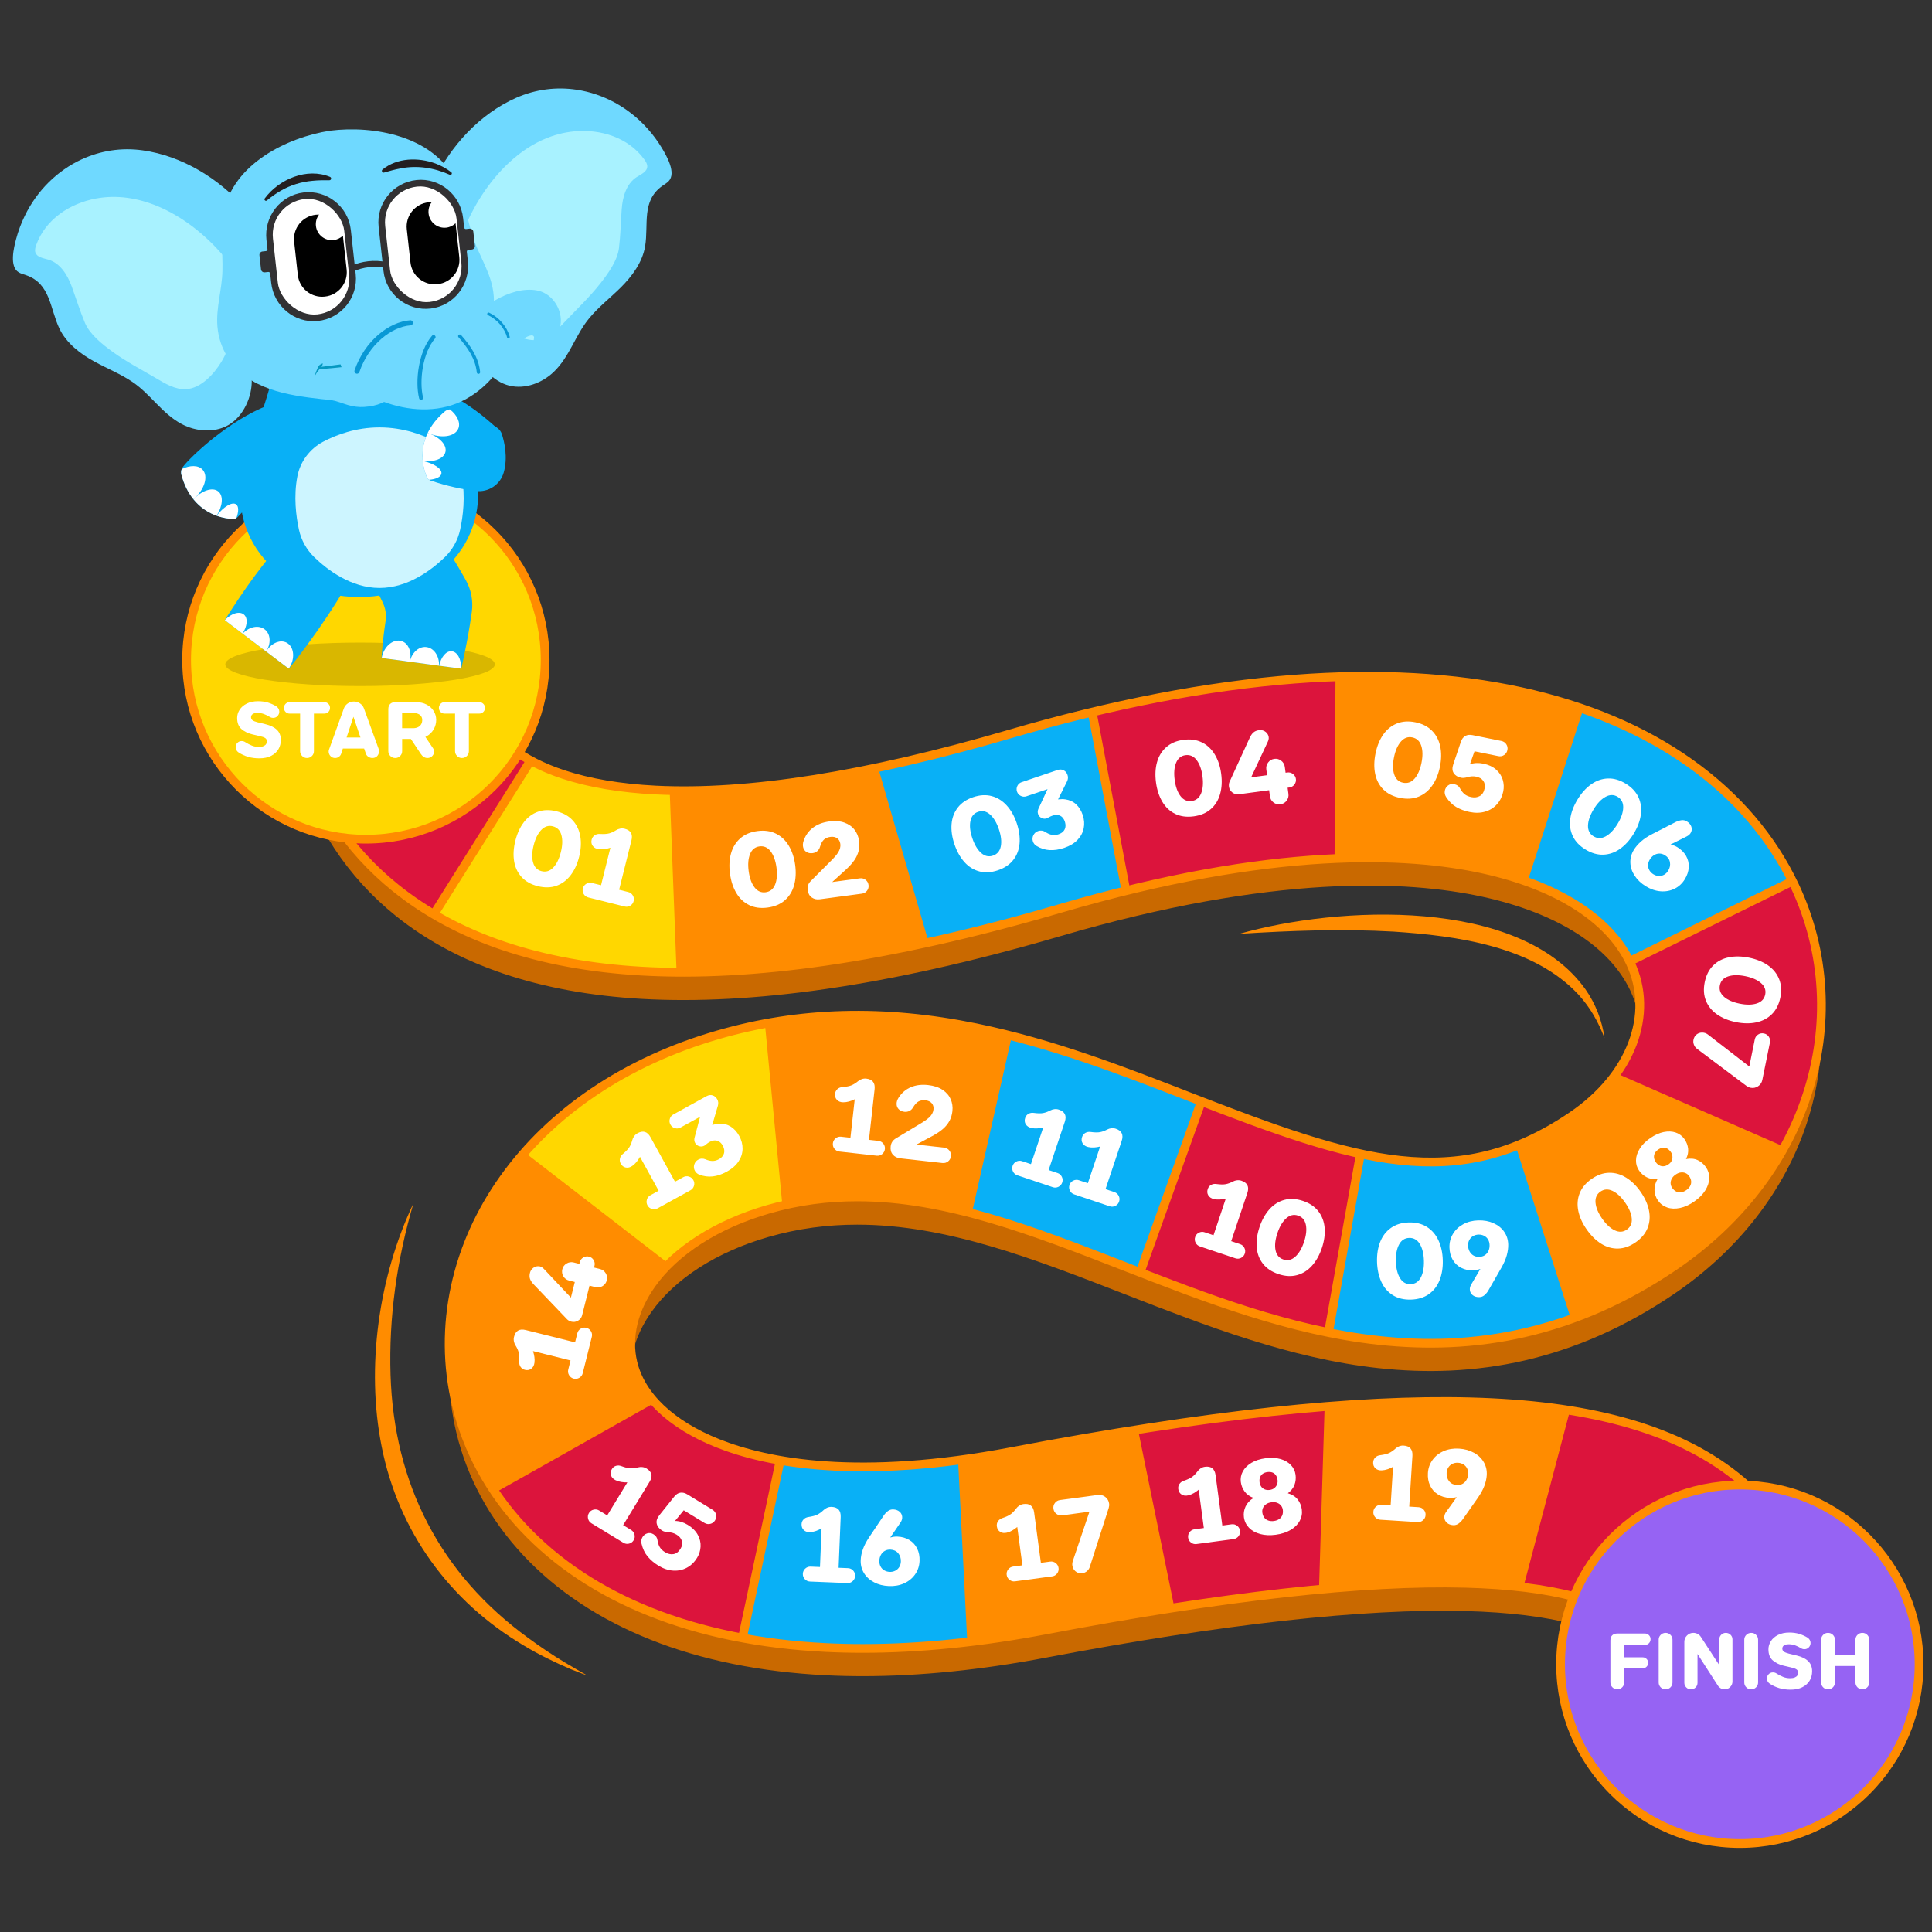 <?xml version="1.0" encoding="UTF-8"?>
<svg xmlns="http://www.w3.org/2000/svg" version="1.1" xmlns:xlink="http://www.w3.org/1999/xlink" viewBox="0 0 2000 2000">
  <rect x="0" y="0" width="2000" height="2000" fill="#333333" stroke="none"/>
  <defs>
    <style>
      .cls-1 {
        fill: #9663f3;
      }

      .cls-2 {
        fill: #c96900;
      }

      .cls-3 {
        fill: #0599c1;
      }

      .cls-4 {
        fill: #cdf5ff;
      }

      .cls-5 {
        stroke: #ff8c00;
        stroke-width: 9.05px;
      }

      .cls-5, .cls-6, .cls-7, .cls-8, .cls-9, .cls-10 {
        fill: none;
      }

      .cls-5, .cls-6, .cls-7, .cls-9, .cls-10 {
        stroke-miterlimit: 10;
      }

      .cls-6 {
        stroke-width: 4.19px;
      }

      .cls-6, .cls-7, .cls-9, .cls-10 {
        stroke: #0898d5;
        stroke-linecap: round;
      }

      .cls-11 {
        fill: #fff;
      }

      .cls-7 {
        stroke-width: 5.27px;
      }

      .cls-12 {
        fill: #6fd9ff;
      }

      .cls-13 {
        fill: #a8f2ff;
      }

      .cls-14 {
        fill: #09b0f6;
      }

      .cls-15 {
        fill: #dc143c;
      }

      .cls-9 {
        stroke-width: 2.79px;
      }

      .cls-16 {
        fill: #231f20;
      }

      .cls-17 {
        opacity: .15;
      }

      .cls-18 {
        fill: gold;
      }

      .cls-19 {
        fill: #ff8c00;
      }

      .cls-20 {
        fill: #323133;
      }

      .cls-10 {
        stroke-width: 3.49px;
      }

      .cls-21 {
        clip-path: url(#clippath);
      }
    </style>
    <clipPath id="clippath">
      <rect class="cls-8" x="2020" width="2000" height="2000"/>
    </clipPath>
  </defs>
  <!-- Generator: Adobe Illustrator 28.7.2, SVG Export Plug-In . SVG Version: 1.2.0 Build 154)  -->
  <g>
    <g id="Layer_1">
      <g>
        <g>
          <g>
            <g>
              <path class="cls-2" d="M1700.67,1755.12c-.51-13.42-2.62-24.45-6.29-32.8-3.15-7.17-7.57-12.77-14.33-18.16-11.16-8.89-28.59-16.69-50.4-22.57-29.58-7.97-67.39-12.62-112.37-13.82-105.31-2.81-251.49,13.4-434.48,48.2-67.1,12.76-130.74,19.19-189.71,19.19-13.11,0-25.97-.32-38.61-.95-67.23-3.38-128.13-15.77-180.99-36.81-52.83-21.03-97.12-50.37-131.64-87.2-17.23-18.38-31.89-38.57-43.56-60-11.63-21.35-20.36-44.02-25.94-67.39-4.76-19.94-7.25-40.49-7.4-61.06-.14-20.26,1.99-40.72,6.33-60.8,8.58-39.69,25.48-77.42,50.21-112.14,24.45-34.32,55.78-64.5,93.1-89.7,37.79-25.51,81.06-45.41,128.63-59.14,84.44-24.39,171.83-26.77,267.17-7.28,78.93,16.13,151.85,44.52,222.37,71.97,171.7,66.84,274.69,100.69,394.53,19.4,61.25-41.54,85.52-105.27,60.41-158.58-21.6-45.83-75.97-80.34-153.1-97.17-77.74-16.96-216.71-23.64-437.24,40.89-87.67,25.65-169.43,44.05-243.03,54.68-69.21,10-133.19,13.41-190.16,10.14-105.53-6.06-191.19-35.01-254.61-86.05-49.87-40.14-85.15-93.78-102.02-155.12-12.48-45.39-10.82-80.82-10.35-87.46l187.5,13.01c.09-1.28.11-1.91.11-1.95,0,.26-.24,14.44,5.79,32.54,7.22,21.69,20.4,40,39.19,54.42,14.22,10.92,32.03,19.97,52.92,26.9,27.07,8.97,59.44,14.45,96.21,16.28,95.39,4.75,218.42-14.69,365.67-57.77,105.77-30.95,205.33-50.15,295.92-57.08,85.88-6.57,164.67-2.21,234.17,12.95,67.8,14.79,126.7,39.75,175.05,74.19,23.96,17.06,45.29,36.48,63.41,57.73,18.07,21.19,33.08,44.33,44.6,68.77,16.14,34.24,25.35,70.62,27.39,108.12,1.99,36.61-2.91,73.21-14.58,108.78-11.45,34.93-29.13,67.93-52.54,98.07-23.38,30.11-52.04,56.77-85.19,79.26-24.93,16.91-50.72,31.3-76.67,42.76-25.31,11.19-51.52,19.93-77.92,26-25.02,5.75-50.95,9.26-77.08,10.44-23.98,1.08-48.95.22-74.22-2.54-91.76-10.05-178.48-43.81-262.34-76.45-94.53-36.8-185.15-72.07-277.19-72.07-30.46,0-61.06,3.86-92.03,12.8-53.36,15.41-96.26,42.87-120.81,77.33-18.75,26.32-25.65,55.18-19.41,81.27,8.29,34.68,39.49,64.38,87.86,83.63,51.57,20.53,146.29,38.68,304.68,8.56,99.54-18.93,189.99-32.82,268.83-41.3,77.35-8.31,146.59-11.73,205.79-10.14,60.63,1.62,111.73,8.24,156.23,20.22,23.06,6.21,44.53,14,63.79,23.15,20.19,9.59,38.64,20.99,54.82,33.88,30.59,24.37,53.92,54.51,69.33,89.61,13.21,30.07,20.61,64.15,22.01,101.28l-187.82,7.09Z"/>
              <g>
                <path class="cls-14" d="M1813.14,847.86c-18.12-21.24-39.45-40.66-63.41-57.73-33.45-23.82-71.95-43.11-114.95-57.63l-57.79,178.86c53.91,18.64,92.25,47.64,109.98,83.84l168.6-83.07c-11.21-22.79-25.47-44.39-42.43-64.27Z"/>
                <path class="cls-19" d="M1656.14,1353.63c25.95-11.47,51.74-25.86,76.67-42.76,33.15-22.49,61.81-49.15,85.19-79.26,10.07-12.97,19.07-26.46,26.98-40.41l-174.4-76.35c-11.19,14.8-25.71,28.55-43.28,40.47-18.29,12.4-36.18,22.12-53.99,29.46l57.2,179.23c8.63-3.18,17.18-6.64,25.63-10.37Z"/>
                <path class="cls-14" d="M1426.93,1387.53c25.26,2.77,50.23,3.62,74.22,2.54,26.13-1.18,52.06-4.69,77.08-10.44,17.58-4.04,35.08-9.28,52.29-15.62l-57.2-179.23c-53.1,21.87-105.41,22.5-165,9.62l-33.05,185.02c17.05,3.44,34.27,6.2,51.67,8.11Z"/>
                <path class="cls-19" d="M1574.67,715.95c-56.75-12.38-119.7-17.56-187.65-15.46l-.96,188.16c63.85-2.52,112.7,3.11,148.54,10.93,15.01,3.28,29.16,7.22,42.37,11.79l57.79-178.86c-19.16-6.47-39.21-12-60.1-16.56Z"/>
                <path class="cls-15" d="M1870.55,1133.54c11.67-35.57,16.57-72.17,14.58-108.78-2.04-37.5-11.25-73.88-27.39-108.12-.71-1.51-1.43-3.01-2.17-4.5l-168.6,83.07c.25.51.5,1.03.75,1.55,17.91,38.01,10.7,81.32-17.12,118.11l174.4,76.35c10.48-18.48,19.03-37.76,25.56-57.67Z"/>
                <path class="cls-15" d="M1340.51,703c-65.62,5.02-135.95,16.49-209.93,34.18l34.94,184.91c87.77-21.57,160.74-31.09,220.55-33.45l.96-188.16c-15.26.47-30.77,1.3-46.52,2.51Z"/>
                <path class="cls-15" d="M529.78,774.67c-18.79-14.43-31.97-32.74-39.19-54.42-6.02-18.1-5.79-32.28-5.79-32.54,0,.04-.02.68-.11,1.95l-187.5-13.01c-.46,6.64-2.13,42.06,10.35,87.46,16.87,61.34,52.14,114.98,102.02,155.12,12.35,9.94,25.54,19.03,39.56,27.29l100.15-159.25c-7.09-3.87-13.6-8.07-19.5-12.6Z"/>
                <path class="cls-18" d="M678.92,817.85c-36.78-1.83-69.15-7.31-96.21-16.28-12.23-4.06-23.41-8.84-33.42-14.3l-100.15,159.25c57.97,34.15,130.07,53.88,215.05,58.76,13.21.76,26.8,1.15,40.74,1.19l-7.14-188.01c-6.4-.1-12.69-.31-18.86-.62Z"/>
                <path class="cls-19" d="M697.78,818.47l7.14,188.01c46.18.14,96.26-3.65,149.42-11.33,32.65-4.72,66.9-10.96,102.57-18.69l-52.32-181c-78.3,16.27-147.48,23.98-206.81,23.01Z"/>
                <path class="cls-14" d="M1044.59,760.08c-49.44,14.47-96.15,26.26-140,35.38l52.32,181c44.73-9.69,91.68-21.71,140.46-35.99,23.65-6.92,46.36-13.02,68.15-18.37l-34.94-184.91c-28.16,6.73-56.84,14.37-85.99,22.9Z"/>
                <path class="cls-19" d="M655.15,1410.4c-6.23-26.08.66-54.94,19.41-81.27,4.33-6.08,9.24-11.94,14.67-17.56l-149.13-115.28c-6.58,7.69-12.79,15.61-18.61,23.78-24.73,34.72-41.63,72.44-50.21,112.14-4.34,20.08-6.47,40.54-6.33,60.8.14,20.58,2.63,41.12,7.4,61.06,5.58,23.37,14.31,46.04,25.94,67.39,3.68,6.76,7.66,13.39,11.92,19.88l164.82-92.88c-9.9-11.71-16.65-24.51-19.88-38.07Z"/>
                <path class="cls-19" d="M1047.69,1502.6c-17.95,3.41-35.07,6.2-51.41,8.44l9.53,188.24c25.09-3.05,50.78-7.06,76.99-12.05,45.07-8.57,87.9-16.01,128.44-22.32l-37.67-184.35c-40.06,6.35-82.08,13.7-125.88,22.03Z"/>
                <path class="cls-15" d="M1316.52,1461.3c-44.16,4.75-91.95,11.19-142.95,19.27l37.67,184.35c57.59-8.96,110.56-15.64,158.72-20l5.82-189.15c-19.17,1.51-38.94,3.35-59.27,5.53Z"/>
                <path class="cls-15" d="M1375.26,1379.42l33.05-185.02c-48.6-10.5-102.03-29.99-164.68-54.26l-63.44,177c63.04,24.47,127.76,48.69,195.07,62.28Z"/>
                <path class="cls-14" d="M807.63,1511.72l-39.06,183.9c27.28,5.05,55.97,8.35,85.92,9.85,12.63.64,25.5.95,38.61.95,35.93,0,73.6-2.39,112.72-7.14l-9.53-188.24c-81.04,11.11-142.71,8.62-188.65.68Z"/>
                <path class="cls-19" d="M1522.31,1451.16c-43.64-1.17-92.74.38-146.52,4.61l-5.82,189.15c55.59-5.04,104.79-7.01,147.32-5.87,19.8.53,38.21,1.73,55.15,3.58l48.33-183.23c-29.87-4.56-62.49-7.28-98.46-8.24Z"/>
                <path class="cls-15" d="M1797.14,1528.41c-16.18-12.89-34.62-24.29-54.82-33.88-19.26-9.15-40.72-16.94-63.79-23.15-18.1-4.88-37.29-8.86-57.77-11.99l-48.33,183.23c21.53,2.36,40.66,5.78,57.22,10.24,21.81,5.87,39.23,13.68,50.4,22.57,6.76,5.39,11.18,10.99,14.33,18.16,3.67,8.35,5.78,19.38,6.29,32.8l187.82-7.09c-1.4-37.13-8.81-71.2-22.01-101.28-15.41-35.1-38.74-65.24-69.33-89.61Z"/>
                <path class="cls-15" d="M743.01,1494.04c-29.46-11.73-52.55-27.33-67.97-45.57l-164.82,92.88c9.25,14.1,19.84,27.53,31.64,40.11,34.52,36.83,78.81,66.16,131.64,87.2,29.31,11.67,61.1,20.67,95.07,26.96l39.06-183.9c-26.56-4.59-47.87-11.01-64.62-17.68Z"/>
                <path class="cls-14" d="M1164.59,1311.07c5.19,2.02,10.39,4.04,15.6,6.07l63.44-177c-3.59-1.39-7.21-2.8-10.86-4.22-60.69-23.62-123.16-47.93-189.7-64.53l-41.44,183.43c53.69,13.73,107.65,34.73,162.96,56.25Z"/>
                <path class="cls-19" d="M887.41,1239.01c38.19,0,76.14,6.08,114.23,15.81l41.44-183.43c-10.78-2.69-21.67-5.19-32.67-7.43-75.53-15.44-146.08-17.15-214.12-5.06l18.12,188.05c24.5-5.49,48.8-7.93,73-7.93Z"/>
                <path class="cls-18" d="M795.37,1251.81c6.36-1.84,12.7-3.45,19.03-4.87l-18.12-188.05c-17.84,3.17-35.51,7.28-53.05,12.35-47.57,13.74-90.85,33.64-128.63,59.14-28.45,19.2-53.4,41.3-74.49,65.92l149.13,115.28c25.35-26.21,62.2-47.08,106.14-59.77Z"/>
              </g>
              <path class="cls-5" d="M1700.67,1726.39c-.51-13.42-2.62-24.45-6.29-32.8-3.15-7.17-7.57-12.77-14.33-18.16-11.16-8.89-28.59-16.69-50.4-22.57-29.58-7.97-67.39-12.62-112.37-13.82-105.31-2.81-251.49,13.4-434.48,48.2-67.1,12.76-130.74,19.19-189.71,19.19-13.11,0-25.97-.32-38.61-.95-67.23-3.38-128.13-15.77-180.99-36.81-52.83-21.03-97.12-50.37-131.64-87.2-17.23-18.38-31.89-38.57-43.56-60-11.63-21.35-20.36-44.02-25.94-67.39-4.76-19.94-7.25-40.49-7.4-61.06-.14-20.26,1.99-40.72,6.33-60.8,8.58-39.69,25.48-77.42,50.21-112.14,24.45-34.32,55.78-64.5,93.1-89.7,37.79-25.51,81.06-45.41,128.63-59.14,84.44-24.39,171.83-26.77,267.17-7.28,78.93,16.13,151.85,44.52,222.37,71.97,171.7,66.84,274.69,100.69,394.53,19.4,61.25-41.54,85.52-105.27,60.41-158.58-21.6-45.83-75.97-80.34-153.1-97.17-77.74-16.96-216.71-23.64-437.24,40.89-87.67,25.65-169.43,44.05-243.03,54.68-69.21,10-133.19,13.41-190.16,10.14-105.53-6.06-191.19-35.01-254.61-86.05-49.87-40.14-85.15-93.78-102.02-155.12-12.48-45.39-10.82-80.82-10.35-87.46l187.5,13.01c.09-1.28.11-1.91.11-1.95,0,.26-.24,14.44,5.79,32.54,7.22,21.69,20.4,40,39.19,54.42,14.22,10.92,32.03,19.97,52.92,26.9,27.07,8.97,59.44,14.45,96.21,16.28,95.39,4.75,218.42-14.69,365.67-57.77,105.77-30.95,205.33-50.15,295.92-57.08,85.88-6.57,164.67-2.21,234.17,12.95,67.8,14.79,126.7,39.75,175.05,74.19,23.96,17.06,45.29,36.48,63.41,57.73,18.07,21.19,33.08,44.33,44.6,68.77,16.14,34.24,25.35,70.62,27.39,108.12,1.99,36.61-2.91,73.21-14.58,108.78-11.45,34.93-29.13,67.93-52.54,98.07-23.38,30.11-52.04,56.77-85.19,79.26-24.93,16.91-50.72,31.3-76.67,42.76-25.31,11.19-51.52,19.93-77.92,26-25.02,5.75-50.95,9.26-77.08,10.44-23.98,1.08-48.95.22-74.22-2.54-91.76-10.05-178.48-43.81-262.34-76.45-94.53-36.8-185.15-72.07-277.19-72.07-30.46,0-61.06,3.86-92.03,12.8-53.36,15.41-96.26,42.87-120.81,77.33-18.75,26.32-25.65,55.18-19.41,81.27,8.29,34.68,39.49,64.38,87.86,83.63,51.57,20.53,146.29,38.68,304.68,8.56,99.54-18.93,189.99-32.82,268.83-41.3,77.35-8.31,146.59-11.73,205.79-10.14,60.63,1.62,111.73,8.24,156.23,20.22,23.06,6.21,44.53,14,63.79,23.15,20.19,9.59,38.64,20.99,54.82,33.88,30.59,24.37,53.92,54.51,69.33,89.61,13.21,30.07,20.61,64.15,22.01,101.28l-187.82,7.09Z"/>
              <circle class="cls-18" cx="378.75" cy="683.16" r="185.56"/>
              <circle class="cls-5" cx="378.75" cy="683.16" r="185.56"/>
              <circle class="cls-1" cx="1801.07" cy="1722.84" r="185.56"/>
              <circle class="cls-5" cx="1801.07" cy="1722.84" r="185.56"/>
              <g>
                <line class="cls-5" x1="549.28" y1="787.26" x2="449.12" y2="946.52"/>
                <g>
                  <line class="cls-5" x1="704.92" y1="1006.48" x2="697.78" y2="818.47"/>
                  <line class="cls-5" x1="956.91" y1="976.45" x2="904.59" y2="795.46"/>
                  <line class="cls-5" x1="1165.52" y1="922.09" x2="1130.58" y2="737.17"/>
                  <line class="cls-5" x1="1387.03" y1="700.49" x2="1386.06" y2="888.65"/>
                  <line class="cls-5" x1="1634.78" y1="732.5" x2="1576.98" y2="911.37"/>
                  <line class="cls-5" x1="1855.57" y1="912.14" x2="1686.97" y2="995.2"/>
                  <line class="cls-5" x1="1844.98" y1="1191.21" x2="1670.59" y2="1114.86"/>
                  <line class="cls-5" x1="1630.51" y1="1364.01" x2="1573.31" y2="1184.79"/>
                  <line class="cls-5" x1="1408.32" y1="1194.4" x2="1375.26" y2="1379.41"/>
                  <line class="cls-5" x1="1243.63" y1="1140.14" x2="1180.19" y2="1317.14"/>
                  <line class="cls-5" x1="1043.07" y1="1071.38" x2="1001.64" y2="1254.82"/>
                  <line class="cls-5" x1="814.4" y1="1246.93" x2="796.28" y2="1058.88"/>
                  <line class="cls-5" x1="689.24" y1="1311.58" x2="540.1" y2="1196.3"/>
                  <line class="cls-5" x1="675.03" y1="1448.47" x2="510.21" y2="1541.35"/>
                  <line class="cls-5" x1="807.63" y1="1511.72" x2="768.56" y2="1695.62"/>
                  <line class="cls-5" x1="1005.81" y1="1699.29" x2="996.28" y2="1511.04"/>
                  <line class="cls-5" x1="1211.24" y1="1664.92" x2="1173.57" y2="1480.57"/>
                  <line class="cls-5" x1="1375.79" y1="1455.76" x2="1369.96" y2="1644.91"/>
                  <line class="cls-5" x1="1620.76" y1="1459.4" x2="1572.43" y2="1642.63"/>
                </g>
              </g>
              <g>
                <path class="cls-11" d="M288.17,775.68c-1.71,2.86-4.25,5.13-7.6,6.82s-7.37,2.53-12.05,2.53c-4.3,0-8.2-.52-11.68-1.55-3.49-1.03-6.75-2.53-9.8-4.49-.93-.6-1.67-1.37-2.25-2.33-.57-.95-.86-2-.86-3.14,0-1.74.6-3.24,1.8-4.49,1.2-1.25,2.67-1.88,4.41-1.88,1.42,0,2.67.38,3.76,1.14,2.29,1.47,4.56,2.65,6.82,3.55,2.26.9,4.67,1.35,7.23,1.35,1.96,0,3.55-.26,4.78-.78,1.22-.52,2.12-1.2,2.7-2.04.57-.84.86-1.81.86-2.9,0-1.52-.6-2.68-1.8-3.47-1.2-.79-3.19-1.48-5.96-2.08l-7.35-1.71c-4.52-1.09-8.26-2.93-11.23-5.51-2.97-2.58-4.45-6.41-4.45-11.48,0-2.94.83-5.73,2.49-8.37,1.66-2.64,4.12-4.79,7.39-6.45,3.27-1.66,7.19-2.49,11.76-2.49,3.81,0,7.23.46,10.25,1.39,3.02.93,5.84,2.18,8.45,3.76.98.6,1.77,1.39,2.37,2.37.6.98.9,2.04.9,3.18,0,1.8-.6,3.34-1.8,4.62-1.2,1.28-2.7,1.92-4.49,1.92-1.36,0-2.53-.33-3.51-.98-2.02-1.25-4.07-2.26-6.17-3.02-2.1-.76-4.29-1.14-6.58-1.14-1.69,0-3.04.23-4.04.69-1.01.46-1.7,1.02-2.08,1.67s-.57,1.33-.57,2.04c0,1.42.54,2.5,1.63,3.27,1.09.76,2.8,1.44,5.15,2.04l8.09,1.96c5.23,1.25,9.2,3.2,11.92,5.84,2.72,2.64,4.08,6.14,4.08,10.5,0,3.59-.86,6.82-2.57,9.68Z"/>
                <path class="cls-11" d="M295.64,728.59c1.14-1.14,2.53-1.71,4.17-1.71h35.94c1.63,0,3.02.57,4.17,1.71s1.71,2.56,1.71,4.25-.57,3.02-1.71,4.17-2.53,1.71-4.17,1.71h-10.78v38.88c0,1.96-.69,3.63-2.08,5.02-1.39,1.39-3.09,2.08-5.11,2.08s-3.63-.69-5.02-2.08c-1.39-1.39-2.08-3.06-2.08-5.02v-38.88h-10.86c-1.63,0-3.02-.57-4.17-1.71s-1.71-2.53-1.71-4.17.57-3.1,1.71-4.25Z"/>
                <path class="cls-11" d="M350.81,783.48c-1.17.82-2.46,1.22-3.88,1.22-1.58,0-2.94-.45-4.08-1.35-1.14-.9-1.92-2.04-2.33-3.43s-.37-2.74.12-4.04l15.27-42.31c.76-2.18,2.09-3.95,4-5.31,1.91-1.36,4.06-2.04,6.45-2.04s4.48.67,6.41,2c1.93,1.33,3.28,3.09,4.04,5.27l15.19,41.82c.44,1.25.49,2.63.16,4.12-.33,1.5-1.06,2.75-2.21,3.76-1.14,1.01-2.64,1.51-4.49,1.51-1.52,0-2.93-.44-4.21-1.31-1.28-.87-2.14-2.01-2.57-3.43l-1.72-5.06h-22.05l-1.71,5.31c-.44,1.36-1.24,2.45-2.41,3.27ZM373.15,763.46l-7.27-21.48-7.11,21.48h14.38Z"/>
                <path class="cls-11" d="M404.07,782.62c-1.39-1.39-2.08-3.06-2.08-5.02v-43.45c0-2.34.62-4.14,1.88-5.39,1.25-1.25,3.05-1.88,5.39-1.88h21.56c4.03,0,7.61.82,10.74,2.45,3.13,1.63,5.57,3.83,7.31,6.58,1.74,2.75,2.64,5.79,2.7,9.11,0,3.65-.89,7-2.65,10.05-1.77,3.05-4.26,5.46-7.47,7.23-3.21,1.77-6.86,2.65-10.95,2.65h-14.21v12.66c0,1.96-.69,3.63-2.08,5.02s-3.06,2.08-5.02,2.08-3.72-.69-5.1-2.08ZM432.61,752.81c1.42-.68,2.52-1.66,3.31-2.94.79-1.28,1.18-2.79,1.18-4.53,0-1.52-.38-2.83-1.14-3.92-.76-1.09-1.85-1.92-3.27-2.49-1.42-.57-3.08-.86-4.98-.86h-11.44v15.76h11.44c1.85,0,3.48-.34,4.9-1.02ZM438.7,783.6c-1.17-.74-2.22-1.81-3.14-3.23l-10.86-16.33,12.17-6.37,11.52,17.07c.87,1.31,1.17,2.75.9,4.33-.27,1.58-1.02,2.91-2.25,4-1.23,1.09-2.76,1.63-4.61,1.63-1.31,0-2.55-.37-3.72-1.1Z"/>
                <path class="cls-11" d="M456.05,728.59c1.14-1.14,2.53-1.71,4.17-1.71h35.94c1.63,0,3.02.57,4.17,1.71s1.71,2.56,1.71,4.25-.57,3.02-1.71,4.17-2.53,1.71-4.17,1.71h-10.78v38.88c0,1.96-.69,3.63-2.08,5.02-1.39,1.39-3.09,2.08-5.11,2.08s-3.63-.69-5.02-2.08c-1.39-1.39-2.08-3.06-2.08-5.02v-38.88h-10.86c-1.63,0-3.02-.57-4.17-1.71s-1.71-2.53-1.71-4.17.57-3.1,1.71-4.25Z"/>
              </g>
              <g>
                <path class="cls-11" d="M1668.96,1692.87c1.25-1.25,3.05-1.88,5.39-1.88h28.42c1.63,0,3.02.57,4.17,1.71s1.71,2.53,1.71,4.17-.57,3.1-1.71,4.25-2.53,1.71-4.17,1.71h-21.4v12.82h19.11c1.58,0,2.93.56,4.04,1.67,1.12,1.12,1.67,2.46,1.67,4.04s-.56,2.93-1.67,4.04c-1.12,1.12-2.46,1.67-4.04,1.67h-19.11v14.62c0,1.96-.69,3.63-2.08,5.02s-3.09,2.08-5.11,2.08-3.63-.69-5.02-2.08c-1.39-1.39-2.08-3.06-2.08-5.02v-43.45c0-2.34.62-4.14,1.88-5.39Z"/>
                <path class="cls-11" d="M1719.15,1692.42c1.39-1.39,3.09-2.08,5.1-2.08s3.63.69,5.02,2.08,2.08,3.06,2.08,5.02v44.27c0,1.96-.69,3.63-2.08,5.02s-3.09,2.08-5.11,2.08-3.63-.69-5.02-2.08c-1.39-1.39-2.08-3.06-2.08-5.02v-44.27c0-1.96.69-3.63,2.08-5.02Z"/>
                <path class="cls-11" d="M1746.35,1693.07c1.82-1.82,4.01-2.74,6.58-2.74,1.63,0,3.14.38,4.53,1.14,1.39.76,2.49,1.8,3.31,3.1l22.46,34.39-3.43.98v-32.83c0-1.91.67-3.51,2-4.82s2.93-1.96,4.78-1.96,3.53.65,4.86,1.96c1.33,1.31,2,2.91,2,4.82v43.62c0,2.18-.79,4.07-2.37,5.68-1.58,1.61-3.49,2.41-5.72,2.41-1.42,0-2.74-.34-3.96-1.02-1.22-.68-2.19-1.57-2.9-2.66l-24.58-38.14,3.35-.98v36.02c0,1.91-.67,3.51-2,4.82-1.33,1.31-2.95,1.96-4.86,1.96s-3.44-.67-4.78-2c-1.33-1.33-2-2.93-2-4.78v-42.39c0-2.56.91-4.75,2.74-6.58Z"/>
                <path class="cls-11" d="M1807.77,1692.42c1.39-1.39,3.09-2.08,5.1-2.08s3.63.69,5.02,2.08,2.08,3.06,2.08,5.02v44.27c0,1.96-.69,3.63-2.08,5.02s-3.09,2.08-5.11,2.08-3.63-.69-5.02-2.08c-1.39-1.39-2.08-3.06-2.08-5.02v-44.27c0-1.96.69-3.63,2.08-5.02Z"/>
                <path class="cls-11" d="M1873.35,1739.79c-1.71,2.86-4.25,5.13-7.6,6.82s-7.37,2.53-12.05,2.53c-4.3,0-8.2-.52-11.68-1.55-3.49-1.03-6.75-2.53-9.8-4.49-.93-.6-1.67-1.37-2.25-2.33-.57-.95-.86-2-.86-3.14,0-1.74.6-3.24,1.8-4.49,1.2-1.25,2.67-1.88,4.41-1.88,1.42,0,2.67.38,3.76,1.14,2.29,1.47,4.56,2.65,6.82,3.55,2.26.9,4.67,1.35,7.23,1.35,1.96,0,3.55-.26,4.78-.78,1.22-.52,2.12-1.2,2.7-2.04.57-.84.86-1.81.86-2.9,0-1.52-.6-2.68-1.8-3.47-1.2-.79-3.19-1.48-5.96-2.08l-7.35-1.71c-4.52-1.09-8.26-2.93-11.23-5.51-2.97-2.58-4.45-6.41-4.45-11.48,0-2.94.83-5.73,2.49-8.37,1.66-2.64,4.12-4.79,7.39-6.45,3.27-1.66,7.19-2.49,11.76-2.49,3.81,0,7.23.46,10.25,1.39,3.02.93,5.84,2.18,8.45,3.76.98.6,1.77,1.39,2.37,2.37.6.98.9,2.04.9,3.18,0,1.8-.6,3.34-1.8,4.62-1.2,1.28-2.7,1.92-4.49,1.92-1.36,0-2.53-.33-3.51-.98-2.02-1.25-4.07-2.26-6.17-3.02-2.1-.76-4.29-1.14-6.58-1.14-1.69,0-3.04.23-4.04.69-1.01.46-1.7,1.02-2.08,1.67s-.57,1.33-.57,2.04c0,1.42.54,2.5,1.63,3.27,1.09.76,2.8,1.44,5.15,2.04l8.09,1.96c5.23,1.25,9.2,3.2,11.92,5.84,2.72,2.64,4.08,6.14,4.08,10.5,0,3.59-.86,6.82-2.57,9.68Z"/>
                <path class="cls-11" d="M1887.32,1692.42c1.39-1.39,3.06-2.08,5.02-2.08s3.72.69,5.11,2.08,2.08,3.06,2.08,5.02v15.36h21.24v-15.36c0-1.96.69-3.63,2.08-5.02s3.09-2.08,5.1-2.08,3.63.69,5.02,2.08,2.08,3.06,2.08,5.02v44.27c0,1.96-.69,3.63-2.08,5.02s-3.06,2.08-5.02,2.08-3.72-.69-5.1-2.08-2.08-3.06-2.08-5.02v-17.07h-21.24v17.07c0,1.96-.69,3.63-2.08,5.02s-3.09,2.08-5.11,2.08-3.63-.69-5.02-2.08c-1.39-1.39-2.08-3.06-2.08-5.02v-44.27c0-1.96.69-3.63,2.08-5.02Z"/>
              </g>
            </g>
            <path class="cls-19" d="M428,1245.71c-16.97,57.66-25.62,117.73-23.71,177.7,3.56,112.56,51.36,206.12,142.82,272.41,11.91,8.79,24.84,17.44,37.51,25.08,7.38,4.52,16.05,9.4,23.56,13.73-5.69-2.15-11.4-4.27-17.02-6.58-16.76-7.09-33.5-15.27-49.07-24.7-76.65-45.37-129.64-118.17-146.98-205.81-16.47-82.34-3-176.2,32.89-251.84h0Z"/>
          </g>
          <ellipse class="cls-17" cx="372.74" cy="687.71" rx="139.5" ry="22.5"/>
          <g>
            <g>
              <path class="cls-14" d="M471.26,581.75c-8.66-14.32-18.69-29.48-29.42-43.01l-55.67,63.71c3.17,7.23,6.47,14.18,9.78,20.74,3.08,6.12,4.22,13.04,3.19,19.81-3.22,21.27-4.07,36.2-4.16,37.94,0,.1.05.18.14.19l82.24,11.08c.08.01.16-.05.18-.15.33-1.72,4.84-20.41,8.89-45.49.67-4.16,1.33-8.49,1.96-12.95,1.6-11.4-.58-23.02-6.2-33.07-3.31-5.93-6.97-12.27-10.92-18.8Z"/>
              <path class="cls-11" d="M418.28,664.83c-6.94-4.31-16.32-.06-20.95,9.49-1.07,2.21-1.79,4.52-2.19,6.81l29.09,3.92c2.08-8.23-.17-16.63-5.95-20.22Z"/>
              <path class="cls-11" d="M424.23,685.05l30.28,4.08c.39-10.24-5.59-18.79-13.75-19.34-7.62-.52-14.54,6.1-16.53,15.26Z"/>
              <path class="cls-11" d="M477.35,692.21c.06,0,.1-.02.14-.07.15-9.73-4.11-17.58-10.07-17.98-5.66-.38-10.96,6.08-12.76,14.99l22.69,3.06Z"/>
            </g>
            <g>
              <path class="cls-14" d="M357.97,607.16c-23.11,40.49-56.86,82.8-58.82,84.98-.06.07-.16.09-.23.04l-66.12-50.14c-.07-.05-.08-.15-.02-.23,1.78-2.64,33.37-54.88,69.6-91.77l55.59,57.12Z"/>
              <path class="cls-11" d="M293.99,664.29c7.96,1.84,11.61,11.46,8.16,21.5-.8,2.33-1.91,4.47-3.25,6.37l-23.39-17.74c4.32-7.3,11.85-11.67,18.48-10.13Z"/>
              <path class="cls-11" d="M275.51,674.43l-24.35-18.46c6.94-7.54,17.21-9.38,23.39-4.01,5.76,5.01,6,14.58.96,22.48Z"/>
              <path class="cls-11" d="M232.8,642.04s-.05-.09-.05-.15c6.75-7.01,15.31-9.56,19.82-5.65,4.28,3.72,3.48,12.04-1.53,19.63l-18.25-13.84Z"/>
            </g>
            <path class="cls-14" d="M283.7,383.54c-5.62,24.16-13.88,47.18-21.85,70.6-7.91,23.22-15.72,47.8-12.05,72.61,5.01,33.89,26.62,63.09,57.87,77.32.74.34,1.49.67,2.24.99.95.41,1.91.8,2.87,1.19,18.49,7.36,39.12,11.87,59.05,11.82h0c19.94.04,40.56-4.46,59.05-11.82.96-.38,1.92-.78,2.87-1.19.75-.32,1.5-.65,2.24-.99,31.26-14.23,52.86-43.43,57.87-77.32,3.67-24.81-4.15-49.39-12.05-72.61-7.97-23.42-16.23-46.44-21.85-70.6h-176.27Z"/>
            <path class="cls-4" d="M392.9,442.46c24.56,0,44.93,7.7,58.51,14.9,13.76,7.31,23.59,20.44,26.54,35.74,4.04,20.89,1.35,41.55-1.6,55.16-2.35,10.84-7.86,20.73-15.82,28.46-13.56,13.17-38.18,31.94-67.63,31.94-29.45,0-54.07-18.77-67.63-31.94-7.96-7.73-13.47-17.62-15.82-28.46-2.95-13.61-5.64-34.27-1.6-55.16,2.95-15.29,12.79-28.43,26.54-35.74,13.57-7.21,33.94-14.9,58.51-14.9Z"/>
            <g>
              <path class="cls-14" d="M278.11,419.41c-40.73,15.36-81.02,53.45-88.84,64.04-1.71,2.31-2.25,5.28-1.49,8.06,11.11,40.69,43.32,45.31,53.27,45.75,1.84.08,3.62-.63,4.91-1.94,35.48-36.23,48.36-73.93,48.36-73.93,0,0,8.39-27.88-16.21-41.97Z"/>
              <path class="cls-11" d="M209.8,486.31c6.05,6.77,2,20.26-9.05,30.12-.16.15-.33.28-.49.43-5.1-6.31-9.53-14.56-12.47-25.34-.54-1.97-.42-4.03.3-5.89,8.64-4.25,17.28-4.28,21.71.69Z"/>
              <path class="cls-11" d="M224.22,533.87c-7.76-2.8-16.54-7.85-23.92-16.96,8.76-9.27,19.81-12.94,25.67-8.16,5.55,4.53,4.59,15.14-1.75,25.13Z"/>
              <path class="cls-11" d="M244.37,522.07c2.89,2.01,2.82,7.54.33,14.24-1.09.66-2.35,1.01-3.65.95-3.5-.16-9.74-.83-16.85-3.4,7.44-9.44,16.07-14.63,20.17-11.79Z"/>
            </g>
            <path class="cls-12" d="M84.76,164.86c-25.35,11.63-46.43,32.37-59.17,58.68-3.72,7.69-6.73,15.68-8.92,23.94-2.35,8.87-7.28,28.57,2.78,34.5,2.3,1.36,4.94,1.98,7.46,2.85,25.5,8.75,24.72,34.66,34.57,55.29,7.27,15.22,21.72,26.25,36.17,34.15,13.19,7.22,27.28,12.86,39.72,21.31,18.68,12.7,30.51,32.7,50.76,43.43,14.54,7.7,33.4,9.44,48.09,1.13,15.77-8.93,25.07-29.65,24.36-47.32-.71-17.65-6.05-33.98-4.86-51.9-.52-3.73,1.14-7.96,1.14-11.75,0-3.28-.09-5.8.63-9.1,2.11-9.64,4.57-19.22,6.85-28.82,2.36-9.92,4.72-19.89,5.35-30.06.63-10.17-.54-20.65-4.98-29.82-2.84-5.87-6.92-11.04-11.22-15.94-26.98-30.74-65.07-54.13-105.94-59.82-22.19-3.09-43.7.5-62.79,9.26Z"/>
            <path class="cls-13" d="M162.98,213.39c-20.1-8.35-41.76-11.94-63.57-7.9-27.01,5-52.43,21.54-61.96,48.2-.9,2.52-1.66,5.29-.78,7.81,1.78,5.06,8.41,5.76,13.54,7.31,12.17,3.67,19.69,15.86,24.04,27.81,4.57,12.55,8.5,25.28,13.65,37.56,5.07,12.1,18.31,22.51,28.62,30,14.21,10.32,29.83,18.42,44.94,27.31,9.4,5.53,19.8,12,31.15,11.38,15.6-.85,28.94-15.81,36.55-28.25,9.52-15.56,12.08-32.48,12.01-50.41-.04-11.3,1.04-23.26-.23-34.48-.87-7.7-2.62-19.47-9.41-24.59-17.9-21.17-41.85-40.66-68.55-51.76Z"/>
            <path class="cls-12" d="M597.17,92.91c27.57,4.2,53.55,18.33,73.04,40.11,5.7,6.36,10.79,13.22,15.17,20.56,4.7,7.88,14.87,25.46,6.83,33.94-1.84,1.94-4.2,3.26-6.39,4.79-22.1,15.44-14.22,40.13-18.01,62.67-2.79,16.63-13.65,31.21-25.36,42.79-10.69,10.57-22.69,19.88-32.31,31.43-14.46,17.36-20.32,39.84-36.83,55.73-11.86,11.41-29.51,18.27-45.92,14.33-17.62-4.24-32.26-21.6-36.45-38.78-4.18-17.16-3.54-34.34-9.62-51.23-.52-3.73-3.29-7.34-4.33-10.99-.9-3.15-1.51-5.6-3.11-8.58-4.69-8.69-9.68-17.22-14.52-25.82-4.99-8.88-10.01-17.82-13.43-27.42-3.41-9.6-5.17-20-3.43-30.04,1.11-6.42,3.61-12.52,6.39-18.41,17.47-36.98,47.65-69.96,85.36-86.68,20.48-9.08,42.15-11.55,62.91-8.39Z"/>
            <path class="cls-13" d="M535.34,161.1c17.02-13.56,36.85-22.98,58.94-25.1,27.34-2.63,56.33,6.27,72.84,29.28,1.56,2.17,3.06,4.63,2.9,7.3-.32,5.35-6.5,7.86-11,10.76-10.69,6.89-14.56,20.67-15.45,33.36-.94,13.32-1.21,26.64-2.78,39.87s-11.4,26.68-19.25,36.73c-10.82,13.84-23.61,25.92-35.68,38.63-7.51,7.9-15.73,16.99-26.82,19.52-15.23,3.48-32.17-7.23-42.92-17.09-13.44-12.34-20.56-27.9-25.43-45.15-3.07-10.87-7.41-22.08-9.27-33.21-1.28-7.65-2.84-19.44,2.28-26.23,11.38-25.28,29.03-50.62,51.65-68.64Z"/>
            <path class="cls-12" d="M381.96,420.82c6.75-.95,11.66-2.63,16.53-5.13,5.36-2.76,9.95-6.62,15.06-9.74,4.4-2.68,9.07-4.17,13.8-6.12,32.98-13.6,69.51-30.41,80.91-67.38,3.43-11.13,3.97-22.98,1.7-34.4-3.77-19.02-15.02-35.34-20.79-53.79-6.19-19.8-8.94-40.3-18.54-58.94-22.86-44.38-83.62-55.75-128.77-50.05-44.98,6.95-100.25,34.62-110.01,83.58-4.1,20.56-1.09,41.02-1.59,61.76-.47,19.32-6.79,38.11-5.18,57.43.97,11.6,4.75,22.85,11.11,32.6,21.14,32.4,60.89,38.5,96.34,42.49,5.09.57,9.99.72,14.95,2.08,5.77,1.59,11.25,4.04,17.16,5.22,5.37,1.07,10.56,1.33,17.3.38Z"/>
            <g>
              <path class="cls-3" d="M458.83,366.32c-1.12-2.32-2.43-4.51-3.97-6.48-.71-1.03-1.83-1.75-2.36-2.86-.61-1.21-1.08-2.38-1.27-3.81,1.45.32,2.6,1.1,3.6,2.09.99.94,1.27,2.36,1.83,3.54,1.01,2.45,1.78,4.97,2.17,7.52h0Z"/>
              <path class="cls-3" d="M326.01,388.99c.52-2.53,1.4-5.01,2.54-7.4.62-1.15.97-2.56,2-3.45,1.05-.94,2.24-1.66,3.7-1.91-.26,1.42-.79,2.57-1.46,3.74-.58,1.09-1.74,1.75-2.5,2.74-1.64,1.89-3.05,4.01-4.28,6.28h0Z"/>
              <path class="cls-3" d="M329.36,380.19c42.07-5.23,84.19-11.29,125.39-21.44,0,0,.56,1.99.56,1.99-35.78,10.57-72.75,16.71-109.85,20.2-5.3.51-10.6.98-15.92,1.31,0,0-.18-2.06-.18-2.06h0Z"/>
            </g>
            <g>
              <path class="cls-16" d="M274.05,205.43c14.75-19.99,43.82-32.3,67.68-22.28.91.4,1.31,1.46.91,2.37-.3.68-.98,1.08-1.67,1.07-6.04-.05-11.8,0-17.51.59-11.49,1.02-22.64,4.4-32.68,10.2-5.09,2.86-9.87,6.31-14.5,10.13-1.35,1.14-3.27-.63-2.22-2.07h0Z"/>
              <path class="cls-16" d="M465.61,180.92c-15.99-7.22-33.75-10.03-50.96-6.55-5.65,1.01-11.2,2.55-17,4.26-1.83.58-3.17-1.87-1.68-3.09,15.09-12.37,37.01-12.77,54.74-6.32,5.93,2.23,11.53,5.25,16.45,9.1.67.52.78,1.48.26,2.15-.44.56-1.2.74-1.83.46h0Z"/>
            </g>
            <path class="cls-14" d="M514.9,443.73c-13.94-12.88-30.8-25.99-48.2-34.6-25.87,11.58-20.28,40.16-20.28,40.16,0,0,4.19,17.9,16.82,41.79l51.66-47.35"/>
            <g>
              <path class="cls-14" d="M492.57,508.26c-13.6-1.69-29.73-4.91-46.92-10.84-1.74-.6-3.15-1.9-3.86-3.6-3.86-9.17-13.5-40.27,18.51-67.74,2.18-1.87,5.09-2.66,7.92-2.11,6.89,1.35,24.79,7.68,44.75,17.88,3.12,1.6,5.51,4.35,6.59,7.69,2.59,8.01,6.36,23.98,1.87,39.65-3.61,12.58-15.86,20.69-28.85,19.07Z"/>
              <path class="cls-11" d="M474.43,443.74c-3.53,8.37-17.45,10.48-31.09,4.73-.2-.08-.4-.18-.6-.26,3.52-7.31,9.07-14.85,17.55-22.13,1.55-1.33,3.47-2.11,5.46-2.25,7.54,5.99,11.27,13.78,8.68,19.91Z"/>
              <path class="cls-11" d="M437.64,477.14c-.79-8.21,0-18.31,5.08-28.88,12.13,3.95,20.18,12.36,18.37,19.7-1.71,6.95-11.71,10.64-23.45,9.19Z"/>
              <path class="cls-11" d="M456.93,490.3c-.57,3.48-5.61,5.78-12.72,6.4-1.07-.7-1.92-1.69-2.42-2.89-1.36-3.23-3.42-9.16-4.15-16.68,11.72,2.68,20.11,8.25,19.29,13.17Z"/>
            </g>
            <g>
              <path class="cls-12" d="M552.58,352.9c-.05-.23-.08-.46-.08-.7,0-.8.3-1.57.37-2.36.16-1.88-1.35-2.89-3.05-2.61-2.58.42-4.97,1.64-7.18,3.05-10.26,6.56-15.82,16.69-22.26,26.56-11.7,17.95-28.17,33.24-48.14,41-25.59,9.94-54.93,6.7-80.23-3.95-13.62-5.73-26.81-13.96-34.71-26.44-11.78-18.61-8.65-45.29,7.12-60.66,15.77-15.37,42.52-17.82,60.82-5.57,7.51,5.03,13.55,12.11,21.4,16.59,8.29,4.73,18.7,6.19,27.53,2.58,7.52-3.08,13.07-9.54,19.02-14.86,6.27-5.6,12.81-11,20.16-15.15,12.49-7.04,28.04-12.4,42.52-9.74,9,1.66,16.14,7.59,20.54,15.45,4.03,7.2,5.33,15.8,3.1,23.79-1.76,6.32-5.49,12.33-11.2,15.57-3.44,1.95-7.27,2.43-11.01,1.28-1.13-.35-2.26-.78-3.18-1.51-.74-.59-1.33-1.41-1.54-2.32Z"/>
              <g>
                <path class="cls-7" d="M369.54,384.25c10.13-29.72,34.6-48.56,55.26-50.05"/>
                <path class="cls-6" d="M435.87,411.81c-4.27-17.93-.26-47.75,12.95-62.84"/>
                <path class="cls-10" d="M495.29,385.32c-1.5-14.71-9.77-26.6-19.31-37.32"/>
                <path class="cls-9" d="M526.27,348.95c-2.69-10.23-10.93-19.55-20.51-23.98"/>
              </g>
            </g>
            <g>
              <path class="cls-20" d="M314.22,199.25c-24.03,2.89-41.04,24.97-38.39,49.03l1.07,9.68c.11.99-.6,1.88-1.59,1.99l-3.63.4c-1.92.21-3.31,1.94-3.1,3.87l1.61,14.62c.21,1.92,1.94,3.31,3.87,3.1l3.63-.4c.99-.11,1.88.6,1.99,1.59l1.07,9.68c2.65,24.06,24.07,41.91,48.15,39.49,24.32-2.44,41.99-24.33,39.32-48.57l-5.03-45.64c-2.67-24.24-24.69-41.75-48.95-38.83Z"/>
              <rect class="cls-11" x="284.87" y="205.65" width="74.24" height="120.15" rx="37.12" ry="37.12" transform="translate(-27.19 36.9) rotate(-6.29)"/>
              <path d="M345.28,248.52c-9.07,1-17.24-5.54-18.24-14.62-.48-4.37.79-8.53,3.25-11.78-1.05-.02-2.1.03-3.17.14l-.25.03c-13.89,1.53-23.91,14.03-22.38,27.92l3.8,34.46c1.53,13.89,14.03,23.91,27.92,22.38l.25-.03c13.89-1.53,23.91-14.03,22.38-27.92l-3.8-34.46c-.02-.22-.06-.44-.09-.66-2.54,2.46-5.88,4.12-9.66,4.54Z"/>
              <path class="cls-20" d="M431.27,186.34c24.09-2.42,45.5,15.43,48.15,39.49l1.07,9.68c.11.99,1,1.7,1.99,1.59l3.63-.4c1.92-.21,3.66,1.18,3.87,3.1l1.61,14.62c.21,1.92-1.18,3.66-3.1,3.87l-3.63.4c-.99.11-1.7,1-1.59,1.99l1.07,9.68c2.65,24.06-14.36,46.14-38.39,49.03-24.27,2.92-46.28-14.59-48.95-38.83l-5.03-45.64c-2.67-24.24,14.99-46.13,39.32-48.57Z"/>
              <rect class="cls-11" x="401.06" y="192.83" width="74.24" height="120.15" rx="37.12" ry="37.12" transform="translate(901.43 456.26) rotate(173.71)"/>
              <path class="cls-20" d="M399.09,277.41c-11.36-2.35-23.18-1.05-33.75,3.72-.85-1.88-1.7-3.76-2.55-5.64,11.77-5.31,24.91-6.76,37.55-4.14-.42,2.02-.84,4.04-1.26,6.06Z"/>
              <path d="M461.91,235.66c-9.07,1-17.24-5.54-18.24-14.62-.48-4.37.79-8.53,3.25-11.78-1.05-.02-2.1.03-3.17.14l-.25.03c-13.89,1.53-23.91,14.03-22.38,27.92l3.8,34.46c1.53,13.89,14.03,23.91,27.92,22.38l.25-.03c13.89-1.53,23.91-14.03,22.38-27.92l-3.8-34.46c-.02-.22-.06-.44-.09-.66-2.54,2.46-5.88,4.12-9.66,4.54Z"/>
            </g>
          </g>
        </g>
        <path class="cls-19" d="M1283,966.71c101.47-28.89,289.93-38.58,358.31,57.48,10.62,15.19,17.27,32.77,19.69,50.52-3.18-8.4-6.95-16.43-11.39-23.97-4.21-7.28-9.77-14.66-15.39-20.92-46.72-50.47-126.32-61.11-191.81-65.44-53.14-3-106.25-1.04-159.41,2.34h0Z"/>
      </g>
      <g>
        <g>
          <path class="cls-11" d="M539.96,907.93c-4.14-4.52-6.73-10.02-7.77-16.5-1.04-6.48-.61-13.5,1.28-21.06,1.89-7.57,4.81-13.95,8.76-19.14,3.95-5.19,8.82-8.83,14.61-10.91,5.79-2.08,12.22-2.24,19.28-.47,7.07,1.76,12.67,4.93,16.8,9.48,4.13,4.56,6.73,10.08,7.81,16.57s.67,13.47-1.2,20.97c-1.89,7.57-4.83,13.96-8.83,19.18-4,5.22-8.88,8.85-14.66,10.9-5.78,2.04-12.2,2.18-19.27.42-7.07-1.76-12.67-4.91-16.81-9.43ZM572.73,898.09c3.49-3.64,6.1-8.96,7.85-15.95,1.73-6.92,1.91-12.83.56-17.72-1.36-4.89-4.32-7.9-8.89-9.04-4.5-1.12-8.49.15-11.99,3.83-3.5,3.68-6.11,8.98-7.84,15.9-1.75,7-1.94,12.92-.57,17.77,1.36,4.85,4.3,7.84,8.79,8.96,4.57,1.14,8.6-.11,12.08-3.75Z"/>
          <path class="cls-11" d="M606.91,914.92c1.83-1.1,3.78-1.39,5.85-.87l9.42,2.35,9.71-38.86c-2.07.7-4.13,1.19-6.17,1.47-2.04.29-4.05.3-6.04.03-2.71-.37-4.75-1.49-6.1-3.34s-1.72-4.03-1.1-6.53c.48-1.93,1.5-3.42,3.05-4.47,1.55-1.05,3.34-1.52,5.35-1.39,4.26.23,7.54.03,9.82-.62,2.28-.64,4.64-1.72,7.06-3.24,1.27-.82,2.68-1.38,4.23-1.67,1.55-.29,3.08-.25,4.58.12,6.35,1.59,8.72,5.63,7.09,12.12l-12.75,51.07,9.42,2.35c2.07.52,3.65,1.69,4.75,3.52,1.1,1.83,1.39,3.78.87,5.85-.52,2.07-1.69,3.65-3.52,4.75-1.83,1.1-3.78,1.39-5.85.87l-37.58-9.38c-2.07-.52-3.65-1.69-4.75-3.52-1.1-1.83-1.39-3.78-.87-5.85.52-2.07,1.69-3.65,3.52-4.75Z"/>
        </g>
        <g>
          <path class="cls-11" d="M775.56,936.95c-5.52-2.67-9.95-6.83-13.3-12.47-3.35-5.64-5.55-12.32-6.58-20.05-1.04-7.73-.68-14.74,1.08-21.02,1.76-6.28,4.94-11.46,9.55-15.53,4.61-4.07,10.53-6.59,17.75-7.55,7.22-.97,13.59-.09,19.11,2.62,5.52,2.71,9.98,6.88,13.37,12.52,3.39,5.63,5.6,12.28,6.62,19.93,1.04,7.73.66,14.76-1.13,21.08-1.79,6.33-4.99,11.51-9.61,15.54-4.62,4.03-10.54,6.53-17.76,7.5-7.22.97-13.58.11-19.1-2.56ZM802.39,915.71c1.9-4.67,2.37-10.58,1.41-17.72-.95-7.07-2.95-12.63-6.02-16.67-3.07-4.04-6.93-5.75-11.6-5.13-4.59.62-7.84,3.28-9.73,7.98-1.89,4.71-2.37,10.6-1.42,17.67.96,7.15,2.96,12.72,6.03,16.73,3.06,4.01,6.89,5.7,11.48,5.09,4.67-.62,7.95-3.27,9.85-7.94Z"/>
          <path class="cls-11" d="M840.37,929.1c-2.37-1.65-3.79-4.22-4.26-7.72-.49-3.65.58-6.76,3.2-9.33l22.48-22.5,1.56-1.66c1.75-1.87,3.14-3.59,4.15-5.18s1.71-3.12,2.11-4.62c.39-1.5.49-2.98.3-4.44-.36-2.7-1.48-4.68-3.36-5.95-1.88-1.27-4.2-1.72-6.97-1.35-2.7.36-4.89,1.29-6.59,2.78s-3.08,4.01-4.16,7.57c-.5,1.78-1.42,3.23-2.75,4.38-1.33,1.14-2.95,1.84-4.84,2.1-2.33.31-4.39-.04-6.16-1.07-1.77-1.03-2.96-2.57-3.57-4.64-.61-2.07-.5-4.39.35-6.95,1.91-5.67,5.14-10.23,9.69-13.66,4.55-3.43,10.14-5.59,16.78-6.48,6.05-.81,11.3-.42,15.74,1.18,4.45,1.59,7.95,4.06,10.51,7.39s4.14,7.18,4.72,11.56c.51,3.79.33,7.32-.53,10.59-.86,3.27-2.27,6.33-4.22,9.19-1.96,2.86-4.48,5.76-7.58,8.7l-2.08,1.95-13.4,12.15,28.66-3.84c2.19-.29,4.15.22,5.89,1.55s2.76,3.12,3.06,5.38c.29,2.19-.22,4.15-1.55,5.88-1.33,1.74-3.08,2.75-5.27,3.04l-43.64,5.84c-3.14.42-5.89-.19-8.26-1.84Z"/>
        </g>
        <g>
          <path class="cls-11" d="M1013.77,902.06c-5.93-1.57-11.08-4.8-15.45-9.69-4.37-4.89-7.8-11.03-10.3-18.42-2.49-7.39-3.48-14.33-2.96-20.84.52-6.5,2.65-12.19,6.4-17.07,3.75-4.88,9.08-8.48,15.97-10.81,6.9-2.33,13.32-2.69,19.26-1.09,5.94,1.6,11.11,4.85,15.51,9.73,4.4,4.88,7.84,10.98,10.31,18.3,2.5,7.39,3.47,14.36,2.93,20.91-.54,6.55-2.7,12.25-6.46,17.09-3.76,4.84-9.09,8.43-15.99,10.76-6.9,2.33-13.31,2.71-19.24,1.14ZM1036.03,876.08c.97-4.95.3-10.83-2.01-17.67-2.28-6.76-5.32-11.83-9.1-15.21-3.78-3.38-7.9-4.32-12.36-2.81-4.39,1.48-7.07,4.72-8.02,9.7-.96,4.98-.29,10.85,1.99,17.61,2.31,6.83,5.35,11.92,9.12,15.27,3.77,3.35,7.85,4.28,12.24,2.79,4.46-1.51,7.18-4.73,8.14-9.68Z"/>
          <path class="cls-11" d="M1086.45,880.02c-4.72-.31-9.19-1.73-13.38-4.27-1.84-1.08-3.11-2.64-3.79-4.66-.75-2.23-.59-4.4.48-6.51,1.07-2.11,2.72-3.54,4.96-4.29,1.32-.45,2.62-.57,3.89-.38,1.27.19,2.45.65,3.55,1.36,2.21,1.5,4.43,2.48,6.64,2.94,2.21.46,4.54.27,6.98-.55,2.09-.71,3.73-1.71,4.93-3,1.19-1.29,1.92-2.82,2.18-4.58.26-1.76.04-3.68-.67-5.77-.54-1.6-1.36-2.99-2.46-4.18-1.1-1.18-2.53-1.96-4.28-2.34-1.76-.38-3.82-.17-6.19.64-1.05.35-2.29.93-3.73,1.72-.77.49-1.43.83-1.99,1.02-1.81.61-3.61.48-5.38-.4-1.77-.88-2.96-2.22-3.58-4.04-.59-1.74-.49-3.52.29-5.34l9.52-20.45-21.85,7.38c-2.02.68-3.99.55-5.9-.4-1.91-.95-3.21-2.43-3.89-4.45-.68-2.02-.55-3.99.39-5.9.95-1.91,2.43-3.21,4.45-3.89l37.12-12.54c2.37-.8,4.5-.7,6.39.29,1.89.99,3.21,2.61,3.96,4.83.75,2.23.6,4.42-.46,6.56l-13.19,26.47-9.37-3.59.31-.11c1.6-.77,3.45-1.51,5.54-2.22,5.58-1.88,10.57-2.5,14.98-1.86,4.41.65,8.12,2.37,11.12,5.16,3,2.79,5.27,6.45,6.8,10.98,1.58,4.67,1.92,9.25,1.03,13.75-.89,4.49-3.03,8.52-6.41,12.06-3.38,3.55-7.97,6.3-13.75,8.25-5.44,1.84-10.52,2.6-15.24,2.29Z"/>
        </g>
        <g>
          <path class="cls-11" d="M1216.56,842.51c-5.52-2.67-9.95-6.83-13.3-12.47-3.35-5.64-5.55-12.32-6.58-20.05s-.68-14.74,1.08-21.02c1.75-6.28,4.94-11.46,9.55-15.53,4.61-4.07,10.53-6.59,17.75-7.55,7.22-.97,13.59-.09,19.11,2.62,5.52,2.71,9.98,6.89,13.37,12.52,3.39,5.63,5.6,12.28,6.62,19.93,1.04,7.73.66,14.76-1.13,21.08-1.79,6.33-4.99,11.51-9.61,15.54-4.62,4.03-10.54,6.53-17.76,7.5-7.22.97-13.59.11-19.1-2.56ZM1243.39,821.27c1.9-4.67,2.37-10.58,1.41-17.72-.95-7.07-2.96-12.63-6.02-16.67-3.07-4.04-6.93-5.75-11.6-5.13-4.59.62-7.84,3.28-9.73,7.98-1.89,4.71-2.37,10.6-1.42,17.67.96,7.15,2.96,12.72,6.03,16.73,3.06,4.01,6.89,5.7,11.48,5.09,4.67-.62,7.95-3.27,9.85-7.94Z"/>
          <path class="cls-11" d="M1312.76,789.32c1.61-2.14,3.76-3.4,6.46-3.76,2.62-.35,4.99.3,7.11,1.94,2.11,1.65,3.35,3.78,3.7,6.41l.81,6.02,1.86-.25c2.11-.28,4.04.24,5.78,1.56s2.75,3.05,3.03,5.16c.28,2.12-.24,4.04-1.56,5.78s-3.05,2.75-5.16,3.03l-1.86.25.85,6.34c.35,2.62-.28,4.99-1.89,7.1-1.61,2.11-3.73,3.34-6.35,3.69-2.7.36-5.1-.26-7.21-1.87-2.11-1.61-3.34-3.73-3.69-6.35l-.85-6.34-31.28,4.19c-2.48.33-4.73-.28-6.76-1.82-2.03-1.55-3.2-3.56-3.54-6.04-.25-1.9-.04-3.59.65-5.1l20.76-45.31c1.15-2.53,2.45-4.43,3.91-5.7,1.46-1.27,3.43-2.07,5.91-2.41,2.04-.27,3.97.12,5.78,1.17,1.81,1.06,3.07,2.58,3.78,4.56.71,1.98.51,4.09-.6,6.31l-17.22,36.82,16.51-2.21-.81-6.02c-.35-2.62.28-5.01,1.88-7.15Z"/>
        </g>
        <g>
          <path class="cls-11" d="M1432.08,817.32c-4.34-4.33-7.17-9.71-8.5-16.13-1.33-6.42-1.21-13.46.33-21.1,1.55-7.64,4.18-14.15,7.89-19.51,3.71-5.36,8.42-9.22,14.11-11.55,5.69-2.34,12.1-2.78,19.24-1.34,7.14,1.45,12.87,4.35,17.21,8.72,4.33,4.37,7.18,9.77,8.54,16.2,1.36,6.43,1.28,13.43-.26,21-1.55,7.64-4.2,14.16-7.96,19.55-3.76,5.39-8.48,9.24-14.16,11.54-5.69,2.3-12.09,2.73-19.23,1.28-7.14-1.45-12.88-4.33-17.21-8.67ZM1464.38,806.02c3.32-3.79,5.7-9.22,7.13-16.29,1.42-6.99,1.34-12.9-.24-17.73-1.58-4.82-4.67-7.7-9.29-8.64-4.54-.92-8.48.53-11.8,4.36-3.33,3.83-5.7,9.24-7.12,16.23-1.43,7.07-1.36,12.99.23,17.78,1.58,4.79,4.64,7.64,9.19,8.56,4.61.93,8.58-.49,11.9-4.29Z"/>
          <path class="cls-11" d="M1549.77,832.44c-3.22,3.67-7.29,6.24-12.2,7.72-4.92,1.48-10.33,1.62-16.24.42-5.12-1.04-9.71-2.74-13.77-5.1-4.06-2.36-7.58-5.83-10.55-10.41-1.31-2.07-1.75-4.24-1.33-6.52.42-2.28,1.54-4.1,3.36-5.46,1.81-1.36,3.95-1.79,6.4-1.29,2.81.57,4.81,2.03,5.98,4.36,1.31,2.44,2.84,4.4,4.61,5.89,1.76,1.48,4.12,2.52,7.08,3.12,3.32.67,6.25.29,8.79-1.15,2.54-1.44,4.2-4.06,4.98-7.89.61-3.03.13-5.64-1.45-7.84-1.58-2.2-4.03-3.63-7.35-4.3-1.51-.31-3.03-.41-4.56-.3-1.52.1-3,.39-4.45.84-2.49.77-4.66.97-6.54.59-3.46-.7-6-2.27-7.61-4.69-1.61-2.43-1.77-5.54-.47-9.33l7.85-23.18c.96-2.88,2.48-4.9,4.55-6.06,2.07-1.16,4.59-1.44,7.54-.84l29.85,6.05c2.16.44,3.85,1.57,5.06,3.39,1.21,1.82,1.59,3.81,1.15,5.98-.45,2.24-1.59,3.96-3.41,5.16-1.82,1.21-3.81,1.59-5.98,1.15l-24.66-5-4.75,13.45c4.13-1.49,8.72-1.72,13.76-.7,5.48,1.11,9.92,3.18,13.33,6.19,3.4,3.02,5.7,6.52,6.88,10.51,1.18,3.99,1.36,8.01.54,12.04-1.04,5.12-3.17,9.51-6.38,13.17Z"/>
        </g>
        <g>
          <path class="cls-11" d="M1628.06,865.38c-2.6-5.55-3.43-11.57-2.49-18.06.94-6.49,3.44-13.06,7.5-19.72,4.06-6.66,8.75-11.88,14.07-15.65,5.32-3.78,11.05-5.8,17.2-6.05,6.14-.26,12.33,1.51,18.54,5.3,6.22,3.79,10.62,8.48,13.21,14.06,2.58,5.58,3.42,11.63,2.51,18.14-.91,6.51-3.38,13.06-7.4,19.66-4.06,6.66-8.78,11.88-14.15,15.67-5.37,3.79-11.12,5.8-17.25,6.03-6.13.23-12.3-1.55-18.52-5.35-6.22-3.79-10.63-8.46-13.23-14.02ZM1662.27,865.76c4.41-2.44,8.5-6.73,12.25-12.88,3.72-6.09,5.65-11.68,5.82-16.75.16-5.07-1.77-8.83-5.79-11.28-3.96-2.41-8.15-2.39-12.59.08s-8.51,6.75-12.22,12.84c-3.75,6.16-5.7,11.75-5.85,16.79-.14,5.04,1.76,8.76,5.72,11.18,4.02,2.45,8.24,2.46,12.65.03Z"/>
          <path class="cls-11" d="M1692.19,906.56c-2.81-4.3-4.3-8.78-4.46-13.45-.17-4.67,1.03-9.11,3.6-13.32,1.84-3.02,4.31-5.9,7.41-8.66,3.11-2.76,7.04-5.36,11.8-7.8l24.07-12.34c1.86-.93,3.81-1.55,5.85-1.86,2.04-.31,3.94.07,5.7,1.15,2.26,1.38,3.79,3.08,4.57,5.11.79,2.03.76,4.02-.08,5.96-.84,1.94-2.36,3.45-4.57,4.52l-15.97,7.96-.15.04c-.18.15-.37.25-.57.3,1.2.3,2.38.68,3.57,1.14,1.18.46,2.34,1.04,3.47,1.73,3.96,2.41,6.96,5.43,9.02,9.05,2.05,3.62,2.97,7.52,2.75,11.7-.22,4.18-1.58,8.3-4.06,12.38-2.68,4.4-6.23,7.68-10.66,9.85s-9.23,3.05-14.41,2.65c-5.18-.4-10.25-2.12-15.22-5.14-4.96-3.03-8.85-6.69-11.65-10.99ZM1717.11,906.82c1.92.1,3.75-.32,5.48-1.25,1.73-.93,3.17-2.33,4.32-4.22,1.76-2.89,2.36-5.84,1.79-8.86-.57-3.02-2.3-5.41-5.19-7.17-1.95-1.19-3.91-1.76-5.87-1.71-1.97.05-3.8.62-5.49,1.69-1.69,1.08-3.11,2.56-4.26,4.45-1.15,1.88-1.76,3.8-1.82,5.74-.07,1.94.4,3.76,1.4,5.44.99,1.69,2.38,3.06,4.13,4.14,1.76,1.07,3.6,1.66,5.52,1.75Z"/>
        </g>
        <g>
          <path class="cls-11" d="M1773.38,999.55c4.33-4.34,9.71-7.17,16.13-8.5,6.42-1.33,13.46-1.21,21.1.33,7.64,1.55,14.15,4.18,19.51,7.89,5.36,3.71,9.22,8.42,11.55,14.11,2.34,5.69,2.78,12.11,1.34,19.24-1.45,7.14-4.35,12.87-8.72,17.21-4.37,4.33-9.77,7.18-16.2,8.54-6.43,1.36-13.43,1.28-21-.26-7.64-1.55-14.16-4.2-19.55-7.96-5.39-3.76-9.24-8.48-11.54-14.16-2.3-5.68-2.73-12.09-1.28-19.23,1.45-7.14,4.33-12.88,8.67-17.22ZM1784.68,1031.85c3.79,3.32,9.22,5.7,16.29,7.13,6.99,1.42,12.9,1.34,17.73-.24,4.82-1.58,7.7-4.67,8.64-9.28.92-4.54-.53-8.48-4.36-11.81-3.83-3.33-9.24-5.7-16.23-7.12-7.07-1.43-12.99-1.36-17.78.23-4.79,1.58-7.64,4.65-8.56,9.19-.93,4.61.49,8.58,4.29,11.9Z"/>
          <path class="cls-11" d="M1756.27,1070.9c1.66-1.32,3.55-1.98,5.7-2,2.14-.02,4.1.61,5.87,1.87l43.03,33.26,5.68-28.01c.44-2.16,1.57-3.85,3.39-5.06s3.85-1.58,6.08-1.13c2.16.44,3.85,1.57,5.05,3.39,1.21,1.82,1.59,3.81,1.15,5.98l-7.85,38.72c-.57,2.81-2.05,5.01-4.43,6.59-2.39,1.58-4.98,2.09-7.79,1.52-1.44-.29-2.82-.91-4.13-1.85l-51.41-38.56c-1.37-1.03-2.39-2.4-3.05-4.11-.67-1.71-.83-3.43-.47-5.16.47-2.31,1.53-4.12,3.18-5.43Z"/>
        </g>
        <g>
          <path class="cls-11" d="M1675.04,1292.49c-6.13.15-11.97-1.52-17.53-5-5.56-3.48-10.57-8.42-15.02-14.82-4.46-6.4-7.34-12.79-8.65-19.19-1.31-6.39-.85-12.45,1.39-18.18,2.24-5.73,6.35-10.67,12.33-14.84,5.98-4.16,12.04-6.3,18.19-6.41,6.15-.11,12.02,1.56,17.61,5.02,5.59,3.46,10.59,8.36,15.01,14.7,4.46,6.4,7.34,12.82,8.64,19.26,1.3,6.44.82,12.51-1.44,18.21-2.26,5.7-6.38,10.63-12.36,14.79-5.98,4.16-12.03,6.31-18.16,6.46ZM1689.18,1261.33c-.45-5.02-2.73-10.49-6.85-16.41-4.08-5.86-8.41-9.88-12.98-12.08-4.58-2.19-8.79-1.94-12.66.75-3.8,2.65-5.47,6.5-5,11.55.47,5.05,2.74,10.51,6.82,16.36,4.12,5.92,8.46,9.96,13.01,12.12,4.55,2.16,8.73,1.92,12.54-.73,3.87-2.69,5.57-6.54,5.12-11.57Z"/>
          <path class="cls-11" d="M1739.12,1250.49c-4.89,1.03-9.31.86-13.27-.51-3.96-1.37-7.15-3.8-9.59-7.3-2.14-3.08-3.32-6.57-3.52-10.46-.2-3.89.87-7.82,3.22-11.79-4.21.51-7.95-.05-11.19-1.69-3.25-1.64-5.9-3.94-7.96-6.9-2.23-3.2-3.31-6.77-3.23-10.72.07-3.95,1.34-7.93,3.8-11.92,2.46-4,6.08-7.66,10.85-10.98,4.77-3.32,9.46-5.44,14.06-6.36,4.6-.92,8.77-.73,12.5.57,3.73,1.3,6.71,3.55,8.94,6.75,2.1,3.02,3.37,6.28,3.79,9.8.43,3.51-.3,7.13-2.18,10.87,4.59-.87,8.61-.5,12.05,1.09,3.44,1.59,6.27,3.99,8.5,7.19,2.4,3.44,3.57,7.24,3.51,11.41-.06,4.16-1.39,8.37-4,12.6-2.61,4.24-6.45,8.12-11.52,11.65-4.95,3.45-9.87,5.68-14.76,6.71ZM1730.61,1201.29c.62-1.55.83-3.09.63-4.61-.2-1.52-.73-2.88-1.57-4.08-1.22-1.75-2.55-2.99-4.01-3.73-1.45-.74-2.95-.99-4.5-.77-1.55.22-3.1.88-4.67,1.98-1.51,1.05-2.64,2.26-3.38,3.63-.75,1.37-1.04,2.88-.89,4.52.15,1.64.84,3.33,2.06,5.09.84,1.21,1.93,2.2,3.28,2.96,1.34.77,2.85,1.11,4.54,1.01,1.68-.1,3.37-.73,5.06-1.91,1.69-1.18,2.85-2.54,3.47-4.09ZM1749.54,1227.91c.89-1.56,1.27-3.23,1.14-5.03-.13-1.79-.84-3.62-2.15-5.5-.84-1.21-1.98-2.16-3.41-2.87-1.43-.71-3.08-.97-4.93-.8-1.85.17-3.75.93-5.68,2.27-1.93,1.35-3.3,2.86-4.1,4.54s-1.12,3.31-.96,4.9c.17,1.59.67,2.99,1.51,4.19,1.3,1.87,2.77,3.18,4.41,3.92,1.64.74,3.34.97,5.11.68,1.77-.29,3.5-1.02,5.19-2.2,1.69-1.18,2.98-2.54,3.87-4.1Z"/>
        </g>
        <g>
          <path class="cls-11" d="M1441.93,1340.82c-5.21-3.23-9.19-7.82-11.95-13.78-2.75-5.95-4.25-12.83-4.48-20.62-.23-7.79.85-14.73,3.25-20.8,2.4-6.07,6.1-10.89,11.11-14.46,5.01-3.57,11.15-5.47,18.43-5.68,7.28-.22,13.53,1.31,18.74,4.58,5.21,3.27,9.21,7.88,12,13.83,2.79,5.95,4.3,12.79,4.53,20.51.23,7.8-.87,14.75-3.3,20.85-2.43,6.11-6.15,10.93-11.16,14.46-5.01,3.54-11.16,5.41-18.44,5.63-7.28.22-13.52-1.29-18.74-4.52ZM1470.8,1322.47c2.37-4.45,3.45-10.28,3.23-17.48-.21-7.13-1.64-12.87-4.26-17.21-2.63-4.34-6.3-6.44-11.01-6.3-4.63.14-8.13,2.45-10.5,6.94-2.37,4.49-3.45,10.3-3.24,17.43.21,7.21,1.63,12.96,4.27,17.26,2.63,4.3,6.26,6.38,10.89,6.24,4.71-.14,8.24-2.43,10.62-6.88Z"/>
          <path class="cls-11" d="M1545.97,1266.19c4.7,2.07,8.39,5.01,11.08,8.83,2.69,3.82,4.11,8.2,4.25,13.12.1,3.53-.39,7.3-1.49,11.31-1.09,4.01-2.97,8.33-5.63,12.97l-13.43,23.47c-1.05,1.8-2.35,3.38-3.89,4.75-1.54,1.37-3.34,2.09-5.4,2.15-2.65.08-4.86-.52-6.62-1.79-1.77-1.27-2.83-2.95-3.18-5.04-.36-2.09.1-4.18,1.36-6.28l9.04-15.39.11-.11c.07-.22.17-.41.31-.56-1.17.4-2.37.73-3.61.99-1.24.26-2.53.41-3.85.45-4.63.14-8.8-.75-12.5-2.67-3.7-1.91-6.6-4.68-8.69-8.3-2.09-3.62-3.21-7.82-3.35-12.6-.15-5.15,1.03-9.84,3.56-14.07,2.52-4.23,6.07-7.59,10.63-10.09,4.56-2.49,9.75-3.82,15.56-4,5.81-.17,11.06.78,15.76,2.84ZM1524.95,1279.57c-1.67.97-2.97,2.32-3.91,4.04-.94,1.72-1.38,3.68-1.31,5.89.1,3.38,1.21,6.18,3.34,8.4,2.13,2.22,4.88,3.28,8.26,3.18,2.28-.07,4.23-.66,5.85-1.77,1.62-1.11,2.85-2.59,3.68-4.42.83-1.83,1.21-3.84,1.14-6.05s-.6-4.14-1.61-5.8c-1.01-1.66-2.39-2.93-4.14-3.8-1.76-.87-3.66-1.27-5.72-1.21-2.06.06-3.92.58-5.58,1.55Z"/>
        </g>
        <g>
          <path class="cls-11" d="M1241.11,1276.05c1.91-.95,3.88-1.09,5.9-.41l9.21,3.08,12.73-37.98c-2.12.53-4.21.86-6.27.98-2.06.12-4.07-.02-6.02-.45-2.67-.59-4.61-1.86-5.82-3.81-1.21-1.96-1.4-4.15-.58-6.6.63-1.88,1.76-3.29,3.39-4.22,1.63-.93,3.44-1.25,5.45-.97,4.23.57,7.51.62,9.84.16,2.33-.46,4.76-1.35,7.3-2.68,1.33-.72,2.78-1.16,4.35-1.34s3.09-.01,4.55.48c6.21,2.08,8.25,6.29,6.12,12.64l-16.73,49.91,9.21,3.09c2.02.68,3.51,1.97,4.46,3.88.95,1.91,1.09,3.88.41,5.9-.68,2.02-1.97,3.51-3.88,4.46-1.91.95-3.88,1.09-5.9.41l-36.72-12.31c-2.02-.68-3.51-1.97-4.46-3.88-.95-1.91-1.09-3.88-.41-5.9.68-2.02,1.97-3.51,3.88-4.46Z"/>
          <path class="cls-11" d="M1307.37,1308.21c-3.77-4.83-5.92-10.52-6.44-17.06-.53-6.54.45-13.5,2.93-20.9,2.48-7.39,5.89-13.52,10.24-18.39,4.35-4.87,9.49-8.11,15.42-9.73,5.93-1.62,12.36-1.27,19.26,1.04,6.91,2.31,12.24,5.9,16,10.77,3.76,4.87,5.92,10.58,6.48,17.13.56,6.55-.39,13.49-2.84,20.81-2.48,7.39-5.92,13.54-10.31,18.43-4.39,4.89-9.55,8.13-15.47,9.71-5.92,1.58-12.34,1.22-19.24-1.1-6.9-2.31-12.24-5.89-16.02-10.72ZM1340.82,1300.98c3.76-3.36,6.79-8.45,9.08-15.29,2.27-6.76,2.92-12.64,1.95-17.62s-3.69-8.22-8.15-9.71c-4.39-1.47-8.48-.51-12.25,2.88-3.77,3.39-6.79,8.47-9.06,15.23-2.29,6.84-2.95,12.73-1.97,17.67.98,4.95,3.67,8.15,8.06,9.63,4.46,1.5,8.58.57,12.34-2.79Z"/>
        </g>
        <g>
          <path class="cls-11" d="M1052.11,1202.43c1.91-.95,3.88-1.09,5.9-.41l9.21,3.08,12.73-37.98c-2.12.53-4.21.86-6.27.98-2.06.12-4.07-.02-6.02-.45-2.67-.59-4.61-1.86-5.82-3.81-1.21-1.96-1.4-4.15-.58-6.6.63-1.88,1.76-3.29,3.39-4.22,1.63-.93,3.44-1.25,5.45-.97,4.23.57,7.51.62,9.84.16,2.33-.46,4.76-1.35,7.3-2.68,1.33-.72,2.78-1.16,4.35-1.34s3.09-.01,4.55.48c6.21,2.08,8.25,6.29,6.12,12.64l-16.73,49.91,9.21,3.09c2.02.68,3.51,1.97,4.46,3.88.95,1.91,1.09,3.88.41,5.9-.68,2.02-1.97,3.51-3.88,4.46-1.91.95-3.88,1.09-5.9.41l-36.72-12.31c-2.02-.68-3.51-1.97-4.46-3.88-.95-1.91-1.09-3.88-.41-5.9.68-2.02,1.97-3.51,3.88-4.46Z"/>
          <path class="cls-11" d="M1111.01,1222.18c1.91-.95,3.88-1.09,5.9-.41l9.21,3.09,12.73-37.98c-2.12.53-4.21.86-6.27.98-2.06.12-4.07-.02-6.02-.45-2.68-.58-4.62-1.86-5.82-3.81-1.21-1.96-1.4-4.15-.58-6.6.63-1.88,1.76-3.29,3.39-4.22,1.63-.93,3.44-1.25,5.44-.97,4.23.57,7.51.62,9.84.16,2.33-.46,4.76-1.35,7.3-2.68,1.33-.72,2.78-1.16,4.35-1.34,1.57-.17,3.09-.01,4.55.48,6.21,2.08,8.25,6.3,6.12,12.64l-16.73,49.91,9.21,3.09c2.02.68,3.51,1.97,4.46,3.88.95,1.91,1.09,3.88.41,5.9-.68,2.02-1.97,3.51-3.88,4.46-1.91.95-3.88,1.09-5.9.41l-36.72-12.31c-2.03-.68-3.51-1.97-4.46-3.88-.95-1.91-1.09-3.87-.41-5.9.68-2.02,1.97-3.51,3.88-4.46Z"/>
        </g>
        <g>
          <path class="cls-11" d="M865.04,1178.36c1.67-1.33,3.56-1.88,5.68-1.64l9.65,1.07,4.43-39.81c-1.96.97-3.93,1.73-5.92,2.28-1.99.56-3.98.83-5.98.83-2.74,0-4.9-.84-6.5-2.5-1.59-1.66-2.25-3.76-1.96-6.32.22-1.97,1.03-3.59,2.43-4.84,1.4-1.25,3.1-1.95,5.12-2.09,4.26-.34,7.47-.98,9.65-1.92,2.18-.94,4.37-2.33,6.57-4.15,1.14-.98,2.47-1.72,3.97-2.22,1.5-.5,3.02-.66,4.55-.49,6.51.72,9.39,4.41,8.65,11.07l-5.82,52.31,9.65,1.07c2.12.24,3.85,1.19,5.18,2.85,1.33,1.67,1.88,3.56,1.64,5.68-.24,2.12-1.19,3.85-2.85,5.18-1.67,1.33-3.56,1.88-5.68,1.64l-38.49-4.28c-2.12-.24-3.85-1.19-5.18-2.85-1.33-1.66-1.88-3.56-1.64-5.68s1.19-3.85,2.85-5.18Z"/>
          <path class="cls-11" d="M924.29,1195.28c-1.91-2.17-2.66-5.01-2.27-8.52.41-3.66,2.19-6.42,5.36-8.29l27.25-16.4,1.91-1.23c2.15-1.39,3.91-2.73,5.28-4.02,1.37-1.29,2.42-2.62,3.16-3.98.74-1.36,1.2-2.77,1.36-4.23.3-2.7-.31-4.9-1.82-6.59-1.52-1.68-3.66-2.68-6.44-2.99-2.71-.3-5.06.07-7.06,1.1-2,1.04-3.96,3.15-5.87,6.34-.92,1.6-2.16,2.8-3.73,3.58-1.57.79-3.3,1.08-5.2.87-2.34-.26-4.25-1.1-5.72-2.52-1.47-1.42-2.25-3.21-2.34-5.37-.09-2.16.58-4.38,2.02-6.66,3.22-5.04,7.46-8.68,12.71-10.91,5.24-2.23,11.19-2.97,17.85-2.23,6.07.68,11.07,2.33,14.99,4.94,3.93,2.62,6.73,5.86,8.41,9.71,1.68,3.85,2.28,7.97,1.79,12.36-.42,3.8-1.45,7.19-3.07,10.15-1.62,2.97-3.73,5.6-6.32,7.9-2.59,2.3-5.74,4.51-9.45,6.61l-2.49,1.39-15.94,8.55,28.73,3.2c2.19.24,3.97,1.22,5.34,2.93,1.36,1.71,1.92,3.69,1.67,5.96-.24,2.19-1.22,3.97-2.93,5.34-1.71,1.36-3.66,1.92-5.85,1.68l-43.76-4.87c-3.14-.35-5.67-1.61-7.57-3.79Z"/>
        </g>
        <g>
          <path class="cls-11" d="M669.61,1241.91c.6-2.05,1.83-3.59,3.7-4.62l8.51-4.68-19.32-35.09c-1.04,1.92-2.22,3.68-3.52,5.28-1.3,1.6-2.77,2.97-4.4,4.13-2.24,1.57-4.49,2.14-6.75,1.7-2.26-.44-4-1.78-5.25-4.04-.96-1.74-1.23-3.52-.8-5.35.42-1.83,1.41-3.38,2.98-4.66,3.28-2.73,5.54-5.11,6.78-7.13,1.24-2.02,2.23-4.42,2.98-7.18.37-1.46,1.02-2.83,1.96-4.1.94-1.27,2.08-2.28,3.44-3.03,5.74-3.16,10.22-1.8,13.45,4.06l25.38,46.11,8.51-4.68c1.87-1.03,3.83-1.24,5.88-.65,2.05.6,3.59,1.83,4.62,3.7,1.03,1.87,1.25,3.83.65,5.88-.59,2.05-1.83,3.59-3.7,4.62l-33.93,18.68c-1.87,1.03-3.83,1.25-5.88.65-2.05-.59-3.59-1.83-4.62-3.69-1.03-1.87-1.25-3.83-.65-5.88Z"/>
          <path class="cls-11" d="M737.85,1217.82c-4.7.53-9.35-.08-13.93-1.85-2-.74-3.52-2.05-4.55-3.92-1.13-2.06-1.36-4.23-.68-6.49.68-2.27,2.06-3.97,4.12-5.1,1.22-.67,2.48-1.03,3.76-1.06,1.28-.03,2.53.21,3.73.72,2.45,1.09,4.8,1.66,7.06,1.72,2.26.06,4.51-.53,6.77-1.77,1.93-1.06,3.37-2.34,4.32-3.83.94-1.48,1.39-3.12,1.34-4.89-.05-1.78-.61-3.63-1.68-5.56-.82-1.48-1.87-2.71-3.16-3.68-1.29-.97-2.83-1.48-4.63-1.55-1.8-.06-3.79.51-5.98,1.72-.97.53-2.09,1.32-3.36,2.36-.67.62-1.26,1.07-1.77,1.35-1.68.92-3.46,1.11-5.36.56-1.9-.55-3.31-1.66-4.23-3.34-.89-1.61-1.1-3.38-.65-5.31l5.76-21.81-20.21,11.12c-1.87,1.03-3.83,1.25-5.88.65-2.05-.59-3.59-1.83-4.62-3.69-1.03-1.87-1.25-3.83-.65-5.88.59-2.05,1.83-3.59,3.7-4.62l34.32-18.89c2.19-1.21,4.3-1.49,6.34-.84,2.03.64,3.62,2,4.75,4.06,1.14,2.06,1.37,4.24.7,6.54l-8.31,28.38-9.85-1.88.29-.16c1.44-1.04,3.13-2.1,5.06-3.16,5.16-2.84,9.96-4.33,14.42-4.47,4.46-.14,8.41.9,11.85,3.11,3.45,2.22,6.32,5.42,8.63,9.61,2.38,4.32,3.52,8.77,3.44,13.35-.08,4.58-1.47,8.92-4.18,13.01-2.71,4.09-6.73,7.61-12.08,10.55-5.03,2.77-9.89,4.42-14.6,4.95Z"/>
        </g>
        <g>
          <path class="cls-11" d="M589.12,1423.61c-1.1-1.83-1.39-3.78-.87-5.85l2.35-9.42-38.86-9.7c.7,2.07,1.19,4.13,1.47,6.17.29,2.04.3,4.05.03,6.04-.37,2.71-1.49,4.75-3.34,6.1-1.85,1.36-4.03,1.72-6.53,1.1-1.93-.48-3.42-1.5-4.47-3.05-1.05-1.55-1.52-3.34-1.39-5.35.23-4.26.03-7.54-.62-9.82-.64-2.28-1.72-4.64-3.24-7.07-.82-1.27-1.38-2.67-1.67-4.23-.29-1.55-.25-3.08.12-4.58,1.59-6.35,5.63-8.72,12.12-7.1l51.07,12.75,2.35-9.42c.52-2.07,1.69-3.65,3.52-4.75,1.83-1.1,3.78-1.39,5.85-.87,2.07.52,3.66,1.69,4.75,3.52,1.1,1.83,1.39,3.78.87,5.85l-9.38,37.58c-.52,2.07-1.69,3.65-3.52,4.75-1.83,1.1-3.78,1.39-5.85.87-2.07-.52-3.65-1.69-4.75-3.52Z"/>
          <path class="cls-11" d="M583.23,1321.25c-1.4-2.28-1.77-4.74-1.11-7.39.64-2.57,2.12-4.53,4.43-5.89,2.31-1.36,4.75-1.71,7.32-1.07l5.89,1.47.45-1.82c.52-2.07,1.71-3.67,3.58-4.79s3.84-1.43,5.92-.91,3.67,1.71,4.79,3.58c1.12,1.87,1.43,3.84.91,5.92l-.46,1.82,6.21,1.55c2.57.64,4.54,2.1,5.9,4.37,1.37,2.27,1.73,4.7,1.08,7.27-.66,2.64-2.13,4.64-4.4,6.01s-4.7,1.73-7.27,1.09l-6.21-1.55-7.65,30.62c-.61,2.43-2,4.3-4.19,5.61-2.18,1.31-4.49,1.66-6.92,1.06-1.85-.46-3.35-1.29-4.5-2.49l-34.46-36.01c-1.93-2-3.21-3.91-3.86-5.74-.64-1.83-.66-3.96-.06-6.38.5-2,1.58-3.65,3.22-4.94,1.65-1.29,3.53-1.91,5.63-1.83,2.11.07,3.99,1.04,5.65,2.89l27.87,29.59,4.04-16.17-5.89-1.47c-2.57-.64-4.55-2.1-5.96-4.39Z"/>
        </g>
        <g>
          <path class="cls-11" d="M614.45,1562.78c2.07-.5,4.02-.2,5.84.91l8.29,5.06,20.86-34.2c-2.18.05-4.29-.1-6.33-.43-2.04-.34-3.96-.93-5.77-1.77-2.48-1.17-4.09-2.84-4.83-5.01-.74-2.17-.44-4.36.9-6.56,1.03-1.7,2.45-2.82,4.25-3.36,1.79-.54,3.64-.45,5.52.27,4,1.49,7.19,2.27,9.56,2.34,2.37.07,4.94-.26,7.71-.99,1.45-.41,2.96-.52,4.53-.34s3.01.68,4.33,1.48c5.59,3.41,6.64,7.97,3.16,13.69l-27.41,44.94,8.29,5.05c1.82,1.11,2.98,2.71,3.49,4.78.5,2.07.2,4.02-.91,5.84-1.11,1.82-2.7,2.98-4.77,3.49-2.07.5-4.02.2-5.84-.91l-33.07-20.17c-1.82-1.11-2.98-2.7-3.49-4.78-.5-2.07-.2-4.02.91-5.84,1.11-1.82,2.7-2.98,4.78-3.49Z"/>
          <path class="cls-11" d="M711.17,1622.81c-4.28,2.35-8.97,3.38-14.1,3.1s-10.27-1.99-15.42-5.13c-4.46-2.72-8.2-5.88-11.21-9.49-3.02-3.6-5.14-8.07-6.38-13.39-.53-2.39-.2-4.58.97-6.58,1.17-2,2.85-3.33,5.01-3.99,2.17-.66,4.32-.34,6.46.96,2.45,1.49,3.83,3.54,4.14,6.14.4,2.74,1.17,5.11,2.32,7.11,1.15,1.99,3.02,3.78,5.59,5.35,2.89,1.76,5.77,2.4,8.65,1.92,2.88-.48,5.33-2.39,7.37-5.72,1.61-2.64,2.04-5.26,1.3-7.86-.74-2.6-2.55-4.79-5.44-6.55-1.32-.8-2.71-1.42-4.18-1.84-1.47-.42-2.96-.66-4.47-.72-2.6-.12-4.71-.68-6.35-1.67-3.02-1.84-4.87-4.17-5.55-7.01-.69-2.83.22-5.81,2.73-8.93l15.28-19.12c1.88-2.38,4-3.77,6.34-4.15,2.34-.38,4.8.21,7.38,1.79l26,15.86c1.88,1.15,3.08,2.79,3.6,4.91.51,2.12.2,4.13-.95,6.01-1.19,1.95-2.84,3.18-4.97,3.69-2.12.51-4.13.2-6.01-.95l-21.48-13.1-9.05,11.03c4.39,0,8.79,1.35,13.18,4.03,4.77,2.91,8.25,6.37,10.42,10.36,2.17,4,3.13,8.07,2.88,12.23-.25,4.16-1.45,7.99-3.59,11.51-2.72,4.46-6.22,7.86-10.49,10.21Z"/>
        </g>
        <g>
          <path class="cls-11" d="M833.59,1623.79c1.57-1.44,3.42-2.12,5.55-2.04l9.7.4,1.64-40.02c-1.89,1.1-3.8,2-5.74,2.69-1.95.69-3.91,1.11-5.91,1.25-2.73.18-4.95-.5-6.65-2.04-1.7-1.54-2.5-3.6-2.4-6.17.08-1.99.77-3.65,2.08-5,1.31-1.34,2.96-2.16,4.96-2.45,4.22-.64,7.39-1.5,9.49-2.59,2.1-1.09,4.19-2.62,6.26-4.6,1.07-1.06,2.34-1.89,3.8-2.5,1.46-.6,2.96-.87,4.51-.81,6.54.27,9.67,3.75,9.4,10.44l-2.16,52.59,9.7.4c2.13.09,3.92.92,5.37,2.48,1.44,1.57,2.12,3.42,2.04,5.55-.09,2.13-.92,3.92-2.48,5.37-1.57,1.45-3.42,2.12-5.55,2.04l-38.7-1.59c-2.13-.09-3.92-.92-5.37-2.48-1.45-1.57-2.12-3.42-2.04-5.55.09-2.13.91-3.92,2.48-5.37Z"/>
          <path class="cls-11" d="M904.74,1637.92c-4.54-2.4-8.02-5.59-10.43-9.59s-3.52-8.46-3.31-13.39c.14-3.53.9-7.25,2.28-11.17,1.38-3.92,3.55-8.1,6.54-12.54l15.06-22.46c1.17-1.72,2.58-3.21,4.21-4.47,1.63-1.26,3.48-1.85,5.54-1.76,2.65.11,4.8.86,6.48,2.25,1.67,1.39,2.61,3.14,2.82,5.25.21,2.11-.39,4.16-1.8,6.17l-10.1,14.72-.12.11c-.08.22-.2.4-.35.54,1.19-.32,2.42-.56,3.67-.73,1.26-.17,2.55-.23,3.87-.17,4.63.19,8.72,1.37,12.28,3.54,3.56,2.17,6.25,5.13,8.08,8.89,1.83,3.76,2.65,8.02,2.46,12.8-.21,5.15-1.72,9.74-4.54,13.78-2.82,4.04-6.59,7.15-11.32,9.31s-10,3.12-15.8,2.89c-5.81-.24-10.98-1.56-15.52-3.95ZM926.65,1626.06c1.73-.85,3.12-2.1,4.19-3.75,1.06-1.65,1.64-3.58,1.73-5.78.14-3.38-.77-6.25-2.74-8.62-1.96-2.36-4.64-3.61-8.02-3.75-2.28-.09-4.27.36-5.96,1.36-1.7,1-3.03,2.38-3.98,4.14-.96,1.76-1.48,3.75-1.57,5.95s.31,4.17,1.19,5.9c.88,1.73,2.17,3.09,3.86,4.08,1.69.99,3.56,1.53,5.62,1.61,2.06.08,3.95-.3,5.68-1.15Z"/>
        </g>
        <g>
          <path class="cls-11" d="M1043.65,1624.66c1.29-1.69,3-2.68,5.11-2.97l9.62-1.29-5.32-39.7c-1.67,1.41-3.4,2.63-5.19,3.65-1.79,1.02-3.66,1.77-5.6,2.25-2.66.65-4.96.37-6.91-.86-1.95-1.22-3.09-3.11-3.43-5.66-.26-1.97.13-3.73,1.19-5.28,1.05-1.55,2.54-2.64,4.46-3.27,4.05-1.36,7.01-2.76,8.9-4.2,1.88-1.44,3.68-3.31,5.37-5.62.87-1.23,1.98-2.27,3.31-3.12s2.77-1.37,4.3-1.58c6.49-.87,10.18,2.02,11.07,8.65l6.99,52.17,9.62-1.29c2.11-.28,4.02.22,5.71,1.52,1.69,1.3,2.68,3,2.97,5.11.28,2.12-.22,4.02-1.52,5.71-1.29,1.7-3,2.68-5.11,2.97l-38.39,5.14c-2.12.28-4.02-.22-5.71-1.52-1.7-1.29-2.68-3-2.97-5.11-.28-2.11.22-4.02,1.52-5.71Z"/>
          <path class="cls-11" d="M1114.32,1627.33c-1.79-1.13-3.04-2.71-3.75-4.73s-.77-4.07-.16-6.16l17.37-51.54-28.33,3.79c-2.19.29-4.15-.22-5.89-1.55s-2.76-3.12-3.06-5.38c-.29-2.19.22-4.15,1.55-5.89s3.08-2.75,5.27-3.04l39.16-5.24c2.84-.38,5.4.3,7.68,2.03,2.27,1.74,3.6,4.03,3.98,6.87.2,1.46.06,2.96-.4,4.51l-19.64,61.19c-.53,1.63-1.49,3.04-2.88,4.23s-2.97,1.9-4.72,2.14c-2.33.31-4.39-.1-6.18-1.23Z"/>
        </g>
        <g>
          <path class="cls-11" d="M1231.48,1586.05c1.29-1.69,3-2.68,5.11-2.97l9.62-1.29-5.32-39.7c-1.67,1.41-3.4,2.63-5.19,3.65-1.79,1.02-3.66,1.77-5.6,2.25-2.66.65-4.96.37-6.91-.86-1.95-1.22-3.09-3.11-3.43-5.66-.26-1.97.13-3.73,1.19-5.28,1.05-1.55,2.54-2.64,4.46-3.27,4.05-1.36,7.01-2.76,8.9-4.2,1.88-1.44,3.68-3.31,5.37-5.62.87-1.23,1.98-2.27,3.31-3.12s2.77-1.37,4.3-1.58c6.49-.87,10.18,2.02,11.07,8.65l6.99,52.17,9.62-1.29c2.11-.28,4.02.22,5.71,1.52,1.69,1.3,2.68,3,2.97,5.11.28,2.12-.22,4.02-1.52,5.71-1.29,1.7-3,2.68-5.11,2.97l-38.39,5.14c-2.12.28-4.02-.22-5.71-1.52-1.7-1.29-2.68-3-2.97-5.11-.28-2.11.22-4.02,1.52-5.71Z"/>
          <path class="cls-11" d="M1304.44,1587.96c-4.82-1.32-8.67-3.5-11.56-6.52-2.89-3.03-4.62-6.65-5.19-10.88-.5-3.72.05-7.36,1.66-10.91,1.6-3.55,4.36-6.56,8.26-9.01-3.98-1.47-7.04-3.68-9.18-6.62-2.14-2.94-3.45-6.2-3.92-9.77-.52-3.86.16-7.54,2.03-11.02,1.87-3.48,4.82-6.43,8.83-8.87,4.02-2.43,8.91-4.03,14.67-4.8,5.76-.77,10.9-.51,15.41.78s8.13,3.36,10.85,6.23,4.34,6.23,4.86,10.09c.49,3.65.12,7.13-1.11,10.45-1.23,3.32-3.53,6.21-6.91,8.66,4.48,1.33,7.89,3.49,10.22,6.48,2.33,2.99,3.75,6.42,4.27,10.28.56,4.16-.14,8.07-2.1,11.75-1.96,3.68-5.07,6.8-9.32,9.38-4.26,2.57-9.45,4.27-15.57,5.09-5.98.8-11.38.54-16.19-.78ZM1319.38,1540.32c1.26-1.1,2.15-2.36,2.66-3.81.51-1.44.67-2.89.48-4.35-.28-2.11-.9-3.83-1.86-5.15s-2.17-2.23-3.65-2.74c-1.48-.51-3.17-.63-5.06-.38-1.82.24-3.38.81-4.67,1.68-1.29.88-2.25,2.08-2.86,3.61-.61,1.53-.78,3.35-.49,5.46.2,1.46.71,2.84,1.56,4.13.84,1.3,2.03,2.29,3.57,2.97s3.33.89,5.37.62c2.04-.27,3.69-.96,4.96-2.06ZM1324.04,1572.65c1.5-.98,2.6-2.3,3.31-3.95.71-1.65.91-3.61.61-5.87-.2-1.46-.77-2.83-1.72-4.11-.95-1.28-2.29-2.27-4.02-2.97-1.73-.7-3.76-.89-6.09-.58-2.33.31-4.24,1.03-5.72,2.16-1.48,1.13-2.51,2.43-3.09,3.92-.58,1.49-.77,2.96-.58,4.42.3,2.26,1.01,4.1,2.13,5.5,1.12,1.41,2.53,2.39,4.24,2.94,1.71.55,3.58.69,5.62.42,2.04-.27,3.81-.9,5.31-1.88Z"/>
        </g>
        <g>
          <path class="cls-11" d="M1424.3,1559.72c1.6-1.41,3.46-2.05,5.59-1.92l9.69.61,2.51-39.98c-1.91,1.06-3.84,1.92-5.8,2.57-1.96.65-3.94,1.02-5.93,1.12-2.74.12-4.94-.6-6.61-2.18-1.67-1.58-2.42-3.65-2.26-6.22.12-1.98.86-3.63,2.19-4.95,1.33-1.32,3.01-2.1,5.01-2.34,4.23-.54,7.42-1.34,9.55-2.39,2.13-1.04,4.25-2.53,6.36-4.46,1.1-1.04,2.38-1.84,3.85-2.41,1.47-.57,2.98-.81,4.52-.71,6.54.41,9.59,3.96,9.17,10.64l-3.3,52.53,9.69.61c2.13.13,3.9,1,5.31,2.6,1.41,1.6,2.05,3.46,1.91,5.59-.13,2.13-1,3.9-2.6,5.31-1.6,1.41-3.47,2.05-5.59,1.91l-38.66-2.43c-2.13-.13-3.9-1-5.31-2.6-1.41-1.6-2.05-3.46-1.91-5.59.13-2.13,1-3.9,2.6-5.31Z"/>
          <path class="cls-11" d="M1525.83,1503.9c4.49,2.49,7.89,5.77,10.22,9.82,2.32,4.05,3.33,8.54,3.02,13.46-.22,3.52-1.06,7.23-2.52,11.12s-3.73,8.02-6.8,12.4l-15.54,22.13c-1.21,1.69-2.65,3.15-4.31,4.37-1.66,1.22-3.52,1.77-5.58,1.64-2.64-.17-4.79-.96-6.43-2.39-1.64-1.43-2.55-3.2-2.71-5.31-.16-2.11.48-4.15,1.93-6.13l10.42-14.49.12-.1c.09-.22.21-.39.37-.53-1.2.29-2.43.51-3.69.65-1.26.14-2.55.17-3.88.09-4.62-.29-8.69-1.56-12.2-3.81-3.51-2.25-6.14-5.27-7.89-9.07-1.75-3.79-2.48-8.08-2.18-12.85.32-5.14,1.94-9.7,4.84-13.68,2.9-3.98,6.74-7,11.52-9.06,4.77-2.06,10.06-2.91,15.86-2.54,5.8.36,10.95,1.79,15.43,4.29ZM1503.67,1515.28c-1.75.81-3.17,2.03-4.27,3.66-1.1,1.63-1.71,3.54-1.85,5.74-.21,3.38.64,6.27,2.55,8.67,1.91,2.41,4.56,3.71,7.94,3.93,2.28.14,4.27-.26,5.99-1.23,1.72-.96,3.07-2.31,4.07-4.06.99-1.74,1.56-3.72,1.7-5.92.14-2.2-.22-4.18-1.06-5.93s-2.11-3.14-3.77-4.16c-1.67-1.03-3.53-1.6-5.59-1.73-2.05-.13-3.96.21-5.7,1.02Z"/>
        </g>
      </g>
      <g class="cls-21">
        <path class="cls-17" d="M3594.94,1149.26l-1149.19-1c-117.15-.05-231.25,44.82-325.64,128.06l-819.03,722.27,3437.86,1.92-818.45-722.94c-94.32-83.31-208.38-128.27-325.54-128.32Z"/>
      </g>
    </g>
  </g>
</svg>